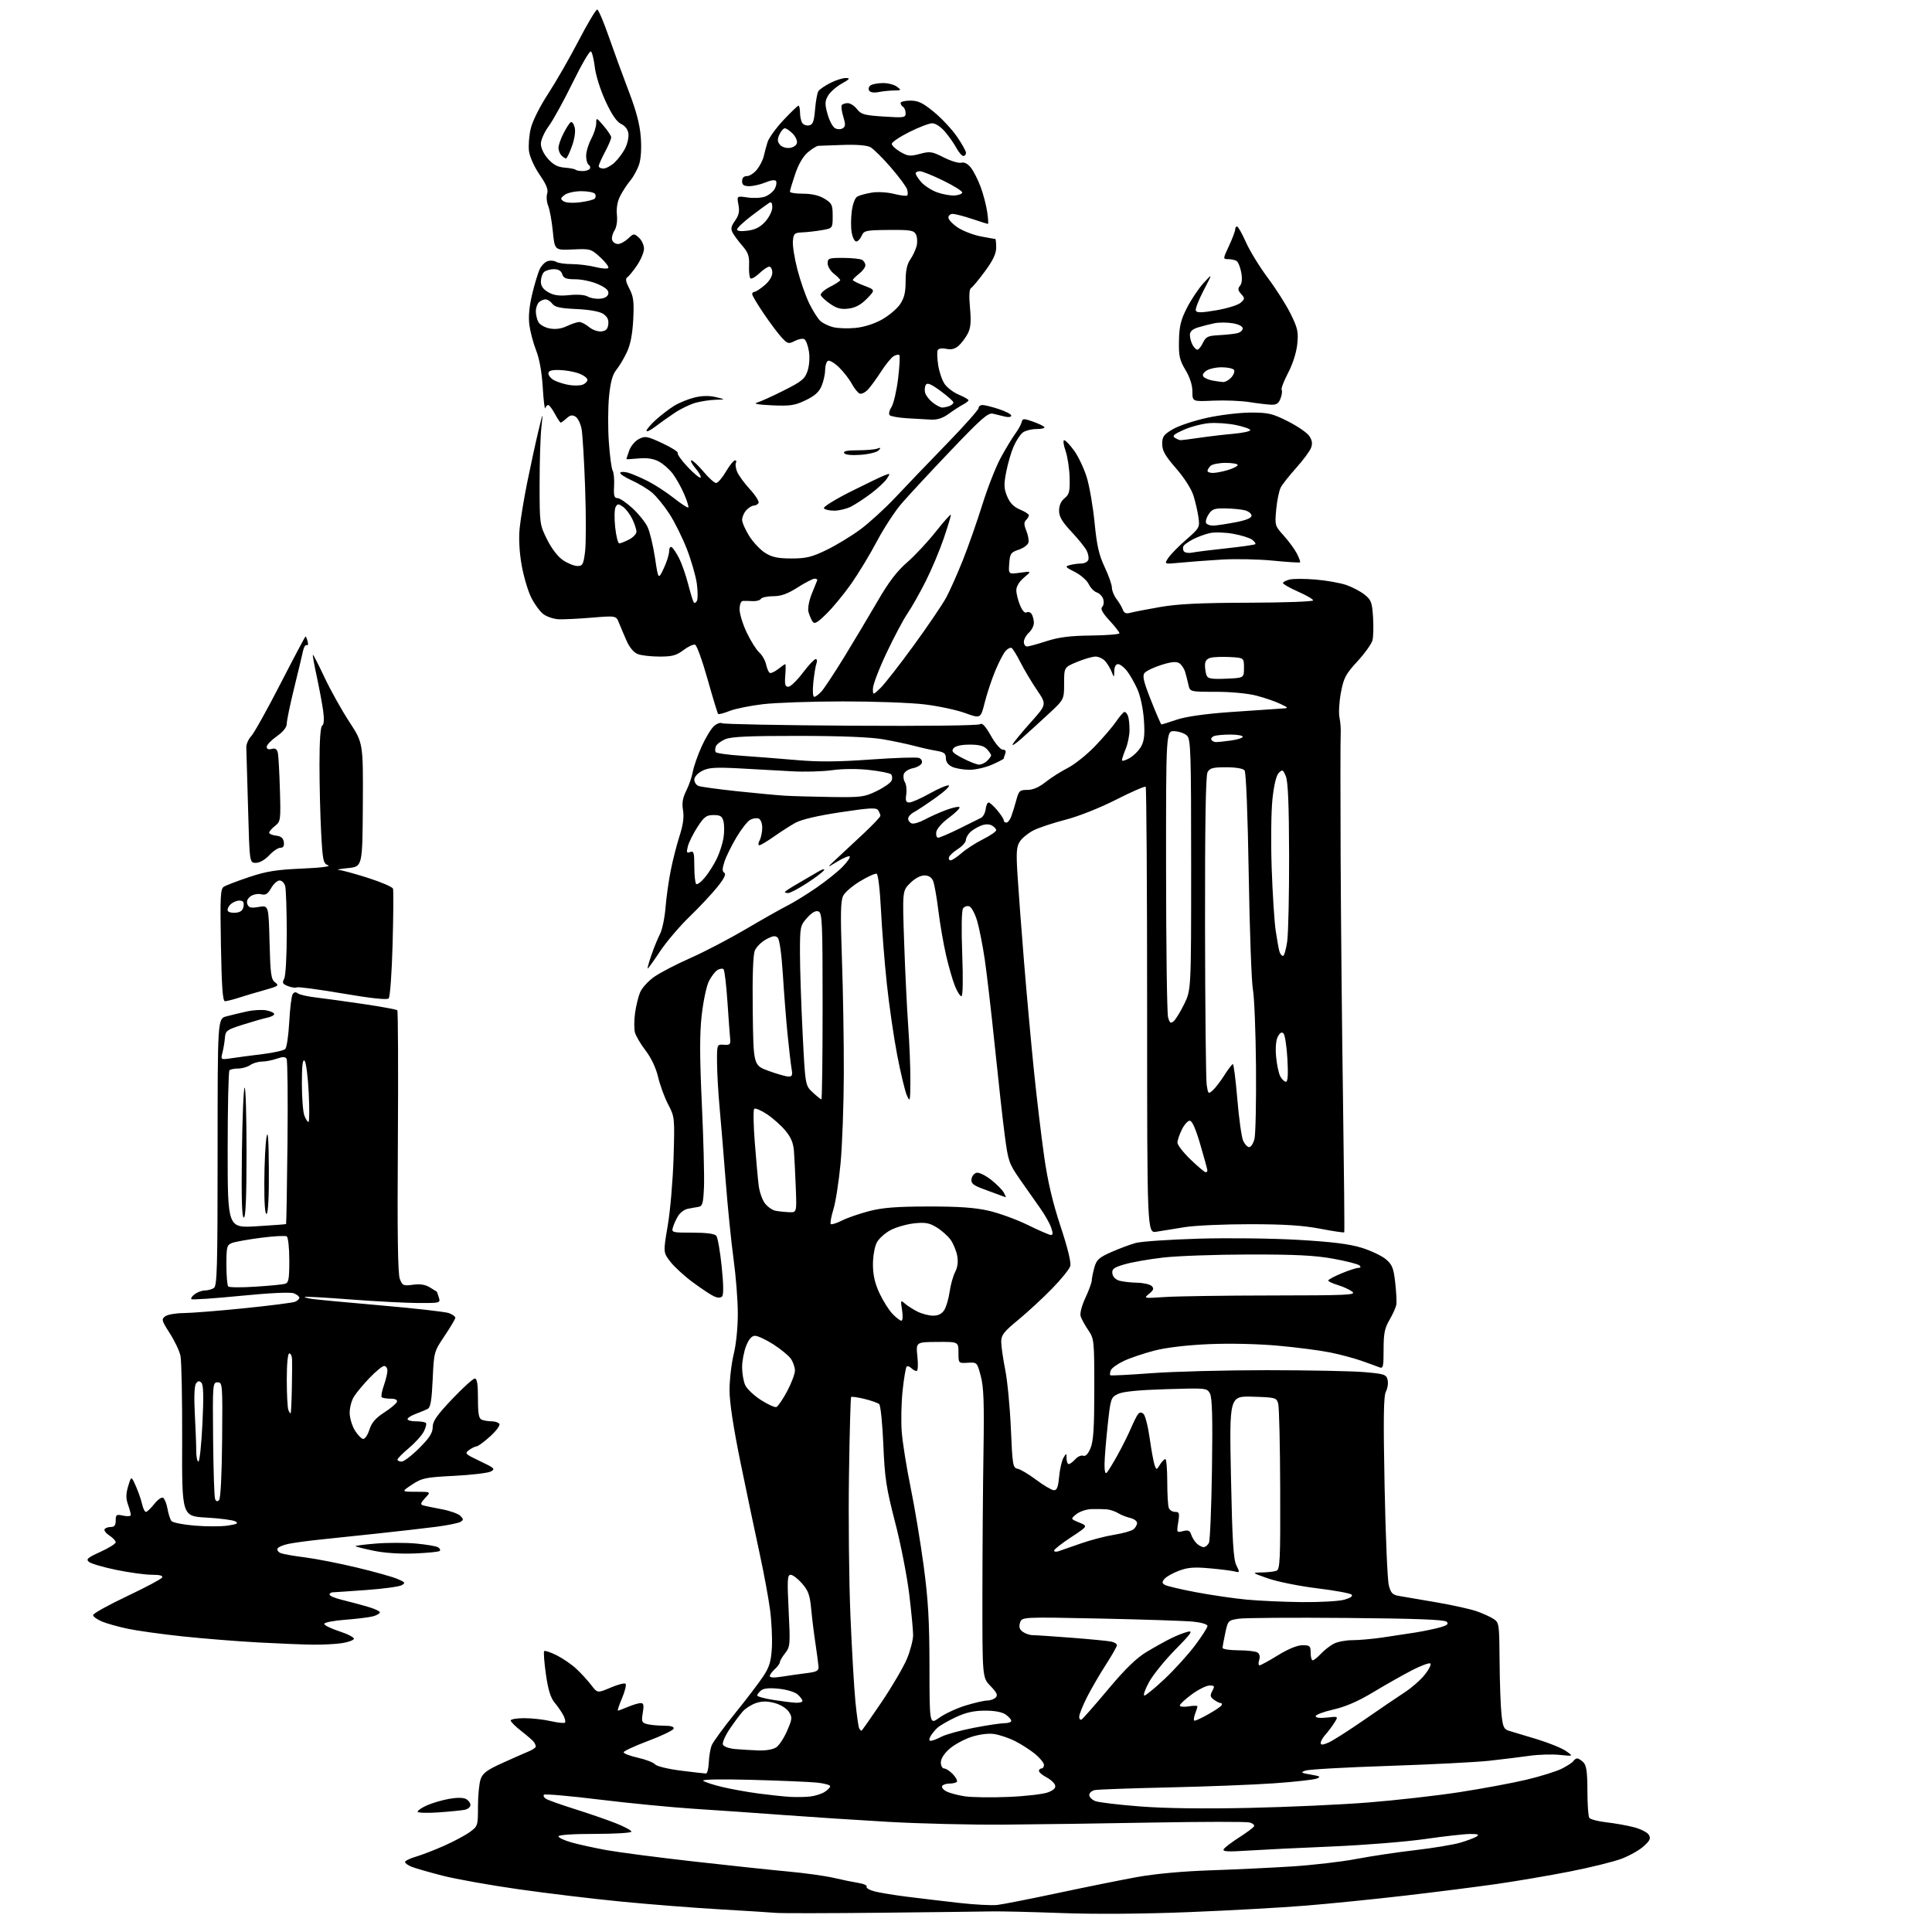 <?xml version="1.0" encoding="UTF-8" standalone="no"?>
<svg 
  version="1.1" 
  xmlns="http://www.w3.org/2000/svg" 
  xmlns:xlink="http://www.w3.org/1999/xlink" 
  xmlns:svg="http://www.w3.org/2000/svg"
  xmlns:rdf="http://www.w3.org/1999/02/22-rdf-syntax-ns#"
  xmlns:cc="http://creativecommons.org/ns#"
  xmlns:dc="http://purl.org/dc/elements/1.1/"
  viewBox="0 0 768 768"
  width="768"
  height="768"
>
<style>svg {background-color: white; }</style>"
<path stroke="none" fill="black" fill-rule="evenodd" d="M350.50,760.34C329.60,760.56 310.70,760.59 308.50,760.40C306.30,760.21 296.18,759.57 286.00,758.98C275.82,758.40 258.27,757.02 247.00,755.92C235.72,754.82 217.28,752.60 206.00,750.99C194.72,749.38 181.22,746.97 176.00,745.63C170.78,744.29 165.26,742.71 163.75,742.12C162.24,741.53 161.00,740.66 161.00,740.18C161.00,739.71 162.91,738.76 165.25,738.08C167.59,737.40 172.65,735.45 176.50,733.74C180.35,732.04 184.96,729.57 186.75,728.27C189.94,725.94 190.00,725.75 190.00,718.10C190.00,713.81 190.47,708.94 191.05,707.28C191.91,704.83 193.54,703.62 199.80,700.78C204.04,698.86 208.74,696.79 210.25,696.17C211.76,695.55 212.99,694.70 212.98,694.27C212.98,693.85 212.64,693.04 212.23,692.47C211.83,691.91 209.59,689.96 207.25,688.14C204.91,686.32 203.00,684.42 203.00,683.92C203.00,683.41 205.44,683.00 208.42,683.00C211.41,683.00 216.13,683.53 218.92,684.17C221.71,684.81 224.26,685.08 224.58,684.76C224.90,684.43 224.61,683.12 223.93,681.84C223.26,680.55 221.69,678.29 220.46,676.81C218.85,674.87 217.88,671.68 217.00,665.50C216.33,660.76 216.02,656.64 216.32,656.34C216.63,656.04 218.85,656.79 221.28,658.00C223.70,659.21 227.22,661.62 229.09,663.37C230.97,665.11 233.62,668.01 235.00,669.81C237.50,673.08 237.50,673.08 242.73,670.85C245.60,669.62 248.28,668.94 248.67,669.33C249.06,669.72 248.43,672.28 247.28,675.02C246.12,677.76 245.37,680.00 245.62,680.00C245.86,680.00 247.68,679.33 249.65,678.50C251.63,677.67 253.90,677.00 254.71,677.00C255.86,677.00 256.03,677.84 255.52,680.87C254.94,684.33 255.11,684.80 257.18,685.35C258.46,685.69 261.45,685.98 263.83,685.99C266.74,686.00 268.04,686.39 267.77,687.19C267.55,687.85 262.99,690.04 257.63,692.05C252.27,694.06 247.89,696.10 247.90,696.57C247.90,697.05 250.47,698.02 253.60,698.73C256.73,699.44 259.79,700.62 260.40,701.36C261.01,702.10 265.54,703.21 270.61,703.85C275.63,704.48 280.14,705.00 280.65,705.00C281.15,705.00 281.65,703.04 281.75,700.64C281.86,698.24 282.36,695.20 282.86,693.89C283.36,692.57 287.54,686.84 292.14,681.14C296.74,675.45 301.84,668.75 303.47,666.26C305.86,662.63 306.52,660.40 306.83,654.97C307.04,651.25 306.71,644.40 306.09,639.77C305.47,635.13 303.61,625.07 301.94,617.42C300.27,609.76 296.90,593.72 294.45,581.77C291.52,567.47 290.00,557.50 290.00,552.59C290.00,548.48 290.75,542.06 291.66,538.31C292.64,534.31 293.31,527.58 293.29,522.00C293.28,516.77 292.51,507.10 291.60,500.50C290.69,493.90 289.28,479.95 288.47,469.50C287.66,459.05 286.56,445.77 286.03,440.00C285.50,434.23 285.05,426.27 285.03,422.31C285.00,415.12 285.00,415.12 287.75,415.31C290.13,415.47 290.47,415.16 290.25,412.99C290.11,411.61 289.63,404.98 289.17,398.25C288.72,391.52 288.02,385.69 287.63,385.29C287.23,384.90 286.14,385.04 285.20,385.60C284.27,386.17 282.73,388.19 281.78,390.08C280.84,391.98 279.56,398.02 278.94,403.51C278.10,410.98 278.12,419.95 279.00,439.00C279.65,453.02 280.03,467.87 279.84,471.99C279.54,478.57 279.26,479.51 277.50,479.78C276.40,479.94 274.49,480.29 273.26,480.55C272.03,480.82 270.39,482.04 269.62,483.27C268.84,484.49 267.91,486.51 267.54,487.75C266.88,489.96 267.02,490.00 275.31,490.00C280.87,490.00 284.10,490.43 284.75,491.25C285.30,491.94 286.26,497.43 286.88,503.44C287.62,510.58 287.67,514.73 287.03,515.37C286.39,516.01 285.26,515.98 283.78,515.29C282.52,514.72 278.74,512.20 275.37,509.71C272.00,507.22 267.98,503.53 266.43,501.50C263.63,497.83 263.63,497.83 265.44,487.16C266.44,481.30 267.48,469.20 267.75,460.27C268.23,444.25 268.20,443.98 265.60,439.02C264.16,436.25 262.36,431.37 261.62,428.17C260.77,424.54 258.90,420.58 256.63,417.60C254.63,414.99 252.72,411.73 252.38,410.37C252.04,409.01 252.06,405.59 252.43,402.78C252.81,399.97 253.72,396.22 254.46,394.45C255.20,392.68 257.79,389.87 260.21,388.20C262.64,386.53 269.10,383.19 274.56,380.78C280.03,378.37 289.90,373.21 296.50,369.33C303.10,365.44 310.52,361.24 313.00,360.00C315.48,358.75 320.66,355.56 324.52,352.90C328.38,350.24 333.08,346.48 334.95,344.55C336.83,342.61 338.10,340.77 337.78,340.44C337.45,340.12 335.23,341.04 332.84,342.49C328.50,345.13 328.50,345.13 332.50,341.41C334.70,339.37 339.54,334.85 343.25,331.38C346.96,327.90 349.99,324.70 349.98,324.28C349.98,323.85 349.58,322.88 349.10,322.12C348.37,320.97 345.96,321.09 334.04,322.89C325.00,324.25 318.53,325.77 316.18,327.08C314.16,328.20 310.31,330.67 307.64,332.56C304.96,334.45 302.36,336.00 301.85,336.00C301.33,336.00 301.38,335.16 301.96,334.07C302.53,333.00 303.00,330.74 303.00,329.03C303.00,327.28 302.38,325.70 301.58,325.39C300.80,325.09 299.28,325.31 298.22,325.88C297.15,326.45 294.70,329.58 292.76,332.83C290.83,336.08 288.68,340.43 288.00,342.49C287.06,345.34 287.05,346.41 287.94,346.96C288.73,347.45 287.85,349.25 285.17,352.59C283.00,355.29 278.01,360.62 274.07,364.43C270.13,368.24 264.87,374.43 262.38,378.18C259.89,381.93 257.68,385.00 257.48,385.00C257.27,385.00 257.93,382.60 258.94,379.66C259.95,376.73 261.50,372.94 262.38,371.24C263.25,369.54 264.23,364.86 264.55,360.83C264.87,356.80 265.80,350.12 266.63,346.00C267.45,341.88 269.04,335.68 270.15,332.24C271.55,327.90 271.97,324.78 271.51,322.09C271.03,319.23 271.37,317.18 272.79,314.35C273.86,312.23 275.04,308.81 275.41,306.74C275.79,304.67 277.36,300.17 278.91,296.74C280.46,293.31 282.66,289.67 283.80,288.65C284.94,287.64 286.37,287.11 286.98,287.49C287.60,287.87 310.69,288.31 338.30,288.48C368.07,288.67 388.96,288.41 389.64,287.87C390.42,287.23 391.74,288.66 393.90,292.47C395.64,295.57 397.72,298.00 398.62,298.00C399.66,298.00 400.00,298.55 399.61,299.58C399.27,300.45 399.00,301.33 399.00,301.53C399.00,301.74 396.92,302.83 394.37,303.95C391.83,305.08 387.80,306.00 385.42,306.00C383.04,306.00 379.95,305.48 378.55,304.84C376.90,304.09 376.00,302.87 376.00,301.38C376.00,299.51 375.31,298.98 372.25,298.46C370.19,298.12 366.25,297.24 363.50,296.51C360.75,295.78 355.12,294.59 351.00,293.87C346.14,293.02 334.36,292.54 317.50,292.53C297.95,292.51 290.71,292.83 288.32,293.84C286.57,294.58 284.88,295.86 284.57,296.68C284.25,297.51 284.21,298.54 284.48,298.97C284.75,299.40 289.36,300.06 294.73,300.42C300.11,300.79 309.90,301.56 316.50,302.13C325.40,302.91 333.04,302.86 346.09,301.92C355.76,301.23 364.42,300.95 365.32,301.29C366.23,301.64 366.72,302.56 366.42,303.35C366.12,304.13 364.54,305.04 362.91,305.37C361.28,305.69 359.67,306.70 359.32,307.61C358.97,308.52 359.14,310.00 359.70,310.90C360.26,311.79 360.51,313.98 360.25,315.76C359.87,318.33 360.13,319.00 361.47,319.00C362.41,319.00 366.06,317.39 369.58,315.42C373.11,313.44 376.51,312.00 377.15,312.22C377.79,312.43 375.43,314.65 371.90,317.15C368.38,319.65 364.49,322.23 363.25,322.89C362.01,323.54 361.00,324.68 361.00,325.43C361.00,326.18 361.63,327.03 362.40,327.32C363.17,327.62 365.53,326.92 367.65,325.77C369.77,324.62 373.64,322.89 376.25,321.93C378.86,320.97 381.19,320.50 381.43,320.89C381.67,321.28 379.76,323.16 377.19,325.06C374.50,327.04 372.36,329.48 372.18,330.76C372.00,331.99 372.34,333.00 372.93,333.00C373.52,333.00 377.26,331.40 381.25,329.44C385.24,327.48 389.18,325.52 390.00,325.09C390.82,324.65 391.64,323.11 391.82,321.65C391.99,320.19 392.51,319.00 392.98,319.00C393.44,319.00 394.99,320.38 396.41,322.08C397.83,323.77 399.00,325.57 399.00,326.08C399.00,326.58 399.46,327.00 400.02,327.00C400.58,327.00 401.44,325.99 401.92,324.75C402.40,323.51 403.31,320.59 403.94,318.25C404.99,314.33 405.34,314.00 408.40,314.00C410.62,314.00 413.02,312.96 415.61,310.90C417.75,309.19 421.71,306.67 424.41,305.30C427.11,303.93 431.99,300.04 435.25,296.65C438.52,293.27 442.33,288.81 443.73,286.75C445.12,284.69 446.61,283.00 447.03,283.00C447.44,283.00 448.06,283.71 448.39,284.58C448.73,285.45 449.00,287.94 449.00,290.11C449.00,292.29 448.32,295.68 447.50,297.65C446.68,299.63 446.00,301.66 446.00,302.18C446.00,302.69 447.39,302.30 449.09,301.31C450.79,300.31 452.88,298.17 453.72,296.55C454.88,294.33 455.12,291.74 454.71,286.05C454.40,281.67 453.31,276.58 452.11,273.92C450.98,271.40 449.11,268.14 447.96,266.67C446.80,265.20 445.21,264.00 444.43,264.00C443.55,264.00 442.98,265.06 442.94,266.75C442.87,269.50 442.87,269.50 441.88,267.02C441.34,265.66 440.17,263.74 439.29,262.77C438.41,261.80 436.69,261.00 435.48,261.00C434.26,261.00 430.96,261.96 428.13,263.13C423.00,265.27 423.00,265.27 423.00,271.67C423.00,278.07 423.00,278.07 416.75,283.86C413.31,287.05 408.51,291.42 406.08,293.58C403.64,295.74 402.08,296.72 402.60,295.77C403.13,294.82 406.38,290.89 409.83,287.04C416.10,280.03 416.10,280.03 412.19,274.27C410.04,271.09 407.10,266.17 405.66,263.32C404.22,260.47 402.64,257.90 402.15,257.59C401.67,257.29 400.58,257.82 399.73,258.77C398.89,259.72 397.05,263.25 395.65,266.61C394.24,269.97 392.36,275.64 391.46,279.21C389.83,285.69 389.83,285.69 383.63,283.44C380.21,282.20 372.94,280.65 367.46,280.00C361.99,279.34 347.38,278.81 335.00,278.82C322.63,278.83 308.33,279.33 303.24,279.93C298.15,280.53 292.17,281.75 289.95,282.64C287.73,283.52 285.72,284.05 285.47,283.81C285.23,283.56 283.35,277.38 281.29,270.07C279.24,262.75 277.00,256.55 276.33,256.29C275.65,256.04 273.57,256.99 271.70,258.41C268.91,260.54 267.23,261.00 262.22,261.00C258.87,261.00 254.98,260.56 253.56,260.02C251.97,259.42 250.28,257.44 249.10,254.77C248.06,252.42 246.69,249.20 246.06,247.62C244.92,244.73 244.92,244.73 235.21,245.53C229.87,245.97 223.93,246.26 222.00,246.16C220.07,246.06 217.39,245.16 216.03,244.16C214.67,243.15 212.49,240.18 211.18,237.56C209.87,234.94 208.15,229.12 207.36,224.64C206.46,219.54 206.16,214.07 206.57,210.00C206.92,206.43 208.30,198.10 209.63,191.50C210.97,184.90 212.92,175.90 213.98,171.50C215.90,163.50 215.90,163.50 215.20,170.00C214.81,173.57 214.50,183.70 214.50,192.50C214.50,208.28 214.54,208.58 217.50,214.50C219.35,218.20 221.80,221.36 223.90,222.75C225.77,223.99 228.32,225.00 229.58,225.00C231.60,225.00 231.94,224.36 232.58,219.25C232.97,216.09 232.98,204.72 232.60,194.00C232.22,183.28 231.59,172.75 231.20,170.61C230.82,168.47 229.74,166.24 228.81,165.65C227.52,164.84 226.66,164.99 225.23,166.29C224.19,167.23 223.14,168.00 222.90,168.00C222.65,168.00 221.61,166.43 220.57,164.50C219.53,162.58 218.34,161.00 217.93,161.00C217.51,161.00 216.98,161.56 216.75,162.25C216.52,162.94 216.07,159.22 215.75,154.00C215.39,147.99 214.43,142.60 213.13,139.33C212.01,136.48 210.80,131.94 210.44,129.24C210.00,125.96 210.37,121.88 211.55,116.92C212.52,112.84 213.90,108.32 214.61,106.88C215.33,105.43 216.79,104.03 217.85,103.75C218.91,103.47 220.39,103.63 221.14,104.11C221.89,104.58 224.66,104.98 227.31,104.98C229.95,104.99 234.13,105.51 236.60,106.13C239.06,106.75 241.40,106.94 241.78,106.55C242.17,106.16 240.77,104.26 238.67,102.33C234.93,98.91 234.67,98.84 227.67,99.16C220.50,99.49 220.50,99.49 219.76,92.00C219.35,87.87 218.52,83.30 217.92,81.82C217.31,80.35 217.13,78.17 217.51,76.98C218.01,75.38 217.22,73.38 214.51,69.45C212.42,66.42 210.59,62.38 210.29,60.13C210.00,57.95 210.31,53.88 210.98,51.08C211.69,48.13 214.58,42.34 217.85,37.34C220.96,32.59 226.43,23.07 230.00,16.19C233.57,9.32 236.91,3.74 237.40,3.79C237.90,3.85 239.99,8.76 242.05,14.70C244.12,20.64 247.69,30.42 249.99,36.43C252.93,44.09 254.34,49.49 254.72,54.51C255.06,58.92 254.80,63.09 254.05,65.36C253.38,67.39 251.81,70.28 250.55,71.78C249.30,73.27 247.50,76.02 246.55,77.88C245.43,80.06 244.96,82.72 245.23,85.38C245.49,87.91 245.10,90.36 244.21,91.74C243.43,92.98 243.04,94.66 243.36,95.49C243.68,96.32 244.71,97.00 245.65,97.00C246.60,97.00 248.41,96.03 249.68,94.84C251.91,92.74 252.04,92.73 253.99,94.49C255.10,95.49 256.00,97.45 256.00,98.85C256.00,100.25 254.76,103.22 253.25,105.45C251.74,107.68 249.99,109.83 249.36,110.24C248.53,110.78 248.76,112.04 250.18,114.74C251.83,117.88 252.08,119.91 251.72,127.05C251.41,132.91 250.61,136.99 249.17,140.05C248.01,142.50 246.13,145.65 244.98,147.05C243.49,148.89 242.68,151.84 242.11,157.55C241.67,161.92 241.63,170.05 242.02,175.62C242.40,181.19 243.09,186.34 243.54,187.07C243.99,187.80 244.25,190.56 244.11,193.20C243.90,197.04 244.17,198.00 245.45,198.00C246.33,198.00 249.02,199.82 251.43,202.04C253.84,204.26 256.53,207.60 257.41,209.46C258.30,211.32 259.62,216.81 260.36,221.67C261.69,230.50 261.69,230.50 263.82,226.00C265.00,223.53 265.97,220.46 265.98,219.19C265.99,217.89 266.44,217.16 267.01,217.51C267.57,217.85 268.89,219.82 269.94,221.88C270.99,223.94 272.60,228.51 273.51,232.05C274.43,235.59 275.43,238.88 275.73,239.37C276.03,239.86 276.61,239.64 277.02,238.88C277.43,238.12 277.42,235.03 277.00,232.00C276.58,228.97 274.81,222.84 273.08,218.36C271.35,213.88 268.23,207.57 266.14,204.34C264.05,201.11 260.94,197.28 259.22,195.84C257.50,194.39 253.84,192.18 251.08,190.94C248.33,189.70 246.29,188.33 246.55,187.91C246.81,187.49 248.26,187.50 249.77,187.93C251.28,188.37 254.79,189.87 257.57,191.28C260.35,192.69 264.99,195.72 267.89,198.01C270.79,200.30 273.36,201.97 273.61,201.73C273.85,201.48 273.11,199.08 271.95,196.39C270.80,193.70 268.74,190.04 267.38,188.25C266.01,186.46 263.50,184.27 261.78,183.39C259.68,182.30 257.11,181.93 253.83,182.24C251.18,182.50 249.00,182.61 249.00,182.50C249.00,182.39 249.50,180.87 250.11,179.12C250.72,177.37 252.44,175.30 253.94,174.53C256.45,173.23 257.21,173.37 263.31,176.20C266.96,177.90 269.71,179.66 269.43,180.11C269.15,180.56 270.95,183.07 273.41,185.68C275.88,188.29 278.17,190.17 278.49,189.84C278.82,189.52 277.90,187.84 276.45,186.13C275.01,184.41 274.29,183.00 274.86,183.00C275.43,183.00 277.59,185.03 279.66,187.50C281.73,189.98 283.98,192.00 284.67,192.00C285.35,192.00 287.10,189.97 288.55,187.50C290.00,185.03 291.62,183.00 292.15,183.00C292.68,183.00 292.86,183.41 292.55,183.92C292.24,184.42 292.43,185.99 292.97,187.41C293.50,188.83 295.80,191.99 298.06,194.45C300.32,196.90 301.88,199.38 301.53,199.96C301.17,200.53 300.30,201.00 299.60,201.00C298.89,201.00 297.57,201.82 296.65,202.83C295.74,203.83 295.00,205.55 295.00,206.63C295.00,207.72 296.30,210.65 297.88,213.15C299.46,215.64 302.33,218.66 304.25,219.84C306.94,221.51 309.31,222.00 314.65,222.00C320.44,222.00 322.68,221.46 328.53,218.63C332.36,216.78 338.43,213.10 342.00,210.46C345.57,207.81 351.88,202.05 356.00,197.66C360.12,193.26 369.24,183.76 376.25,176.54C383.26,169.32 389.00,162.87 389.00,162.20C389.00,161.54 389.70,161.00 390.56,161.00C391.42,161.00 394.35,161.73 397.06,162.62C399.78,163.50 402.00,164.68 402.00,165.22C402.00,165.78 400.90,165.95 399.50,165.61C398.12,165.27 395.97,164.75 394.72,164.45C392.79,163.98 390.15,166.29 377.85,179.20C369.82,187.61 361.07,197.05 358.38,200.17C355.70,203.29 351.29,210.04 348.59,215.17C345.88,220.30 341.30,227.88 338.41,232.00C335.51,236.12 331.07,241.52 328.53,244.00C324.73,247.71 323.75,248.23 322.95,247.00C322.42,246.17 321.71,244.47 321.37,243.21C321.03,241.91 321.58,238.87 322.63,236.21C323.66,233.63 324.65,231.17 324.83,230.75C325.02,230.34 324.57,230.01 323.83,230.03C323.10,230.04 320.05,231.61 317.05,233.53C313.03,236.09 310.48,237.00 307.36,237.00C305.02,237.00 302.82,237.48 302.46,238.06C302.10,238.65 300.61,239.05 299.15,238.96C297.69,238.86 295.94,238.84 295.25,238.89C294.53,238.96 294.00,240.37 294.00,242.25C294.00,244.04 295.29,248.20 296.86,251.50C298.43,254.80 300.66,258.33 301.80,259.35C302.95,260.37 304.17,262.51 304.52,264.09C304.87,265.68 305.52,267.20 305.96,267.47C306.40,267.75 307.90,267.08 309.29,265.99C310.68,264.89 311.97,264.00 312.16,264.00C312.36,264.00 312.35,266.03 312.16,268.50C311.87,272.07 312.12,273.00 313.37,273.00C314.23,273.00 316.80,270.53 319.09,267.50C321.37,264.48 323.68,262.00 324.23,262.00C324.77,262.00 324.93,262.75 324.57,263.67C324.22,264.58 323.66,267.96 323.32,271.17C322.96,274.68 323.10,277.00 323.68,277.00C324.22,277.00 325.55,275.99 326.65,274.75C327.74,273.51 331.82,267.32 335.70,261.00C339.57,254.68 345.50,244.75 348.87,238.94C353.28,231.35 356.56,227.04 360.57,223.57C363.64,220.92 368.82,215.37 372.08,211.24C375.33,207.11 378.00,204.16 378.00,204.68C378.00,205.20 376.71,209.42 375.14,214.06C373.57,218.70 370.36,226.32 368.01,231.00C365.66,235.68 362.39,241.46 360.75,243.85C359.11,246.24 355.35,253.33 352.38,259.61C349.42,265.89 347.00,272.23 347.00,273.70C347.00,276.37 347.00,276.37 349.97,273.53C351.61,271.96 357.56,264.34 363.20,256.59C368.84,248.84 374.67,240.25 376.15,237.50C377.63,234.75 380.63,228.00 382.82,222.50C385.00,217.00 388.47,207.10 390.53,200.50C392.59,193.90 395.85,185.57 397.79,182.00C399.73,178.43 402.32,174.14 403.54,172.47C404.77,170.80 405.93,168.70 406.13,167.80C406.46,166.34 406.92,166.31 410.38,167.51C412.51,168.25 414.63,169.23 415.10,169.70C415.56,170.16 414.21,170.55 412.10,170.55C409.98,170.55 407.45,171.21 406.46,172.02C405.48,172.84 403.89,175.30 402.92,177.50C401.96,179.70 400.64,184.23 399.99,187.56C399.00,192.67 399.06,194.21 400.37,197.35C401.46,199.96 402.98,201.51 405.46,202.55C407.41,203.36 409.00,204.38 409.00,204.81C409.00,205.25 408.49,206.11 407.86,206.74C407.00,207.60 407.02,208.63 407.94,210.87C408.62,212.50 409.02,214.63 408.84,215.58C408.65,216.54 406.93,217.85 405.00,218.50C401.81,219.56 401.47,220.05 401.19,223.98C400.87,228.29 400.87,228.29 405.50,227.66C410.13,227.02 410.13,227.02 407.06,229.60C405.18,231.18 404.00,233.12 404.00,234.62C404.00,235.96 404.67,238.66 405.48,240.60C406.39,242.77 407.40,243.87 408.09,243.44C408.71,243.06 409.62,243.36 410.10,244.12C410.58,244.88 410.98,246.44 410.98,247.60C410.99,248.75 410.10,250.50 409.00,251.50C407.90,252.50 407.00,254.14 407.00,255.15C407.00,256.17 407.56,256.99 408.25,256.99C408.94,256.98 412.43,256.03 416.00,254.87C420.87,253.30 425.32,252.73 433.75,252.63C439.93,252.56 444.99,252.15 445.00,251.73C445.00,251.30 443.21,249.02 441.03,246.65C438.21,243.59 437.37,242.03 438.13,241.27C438.72,240.68 438.91,239.28 438.55,238.15C438.19,237.02 437.03,235.83 435.98,235.49C434.92,235.16 433.48,233.67 432.78,232.19C432.07,230.71 429.59,228.54 427.27,227.36C423.45,225.44 423.25,225.17 425.27,224.63C426.49,224.30 428.53,224.02 429.78,224.01C431.04,224.01 432.31,223.36 432.61,222.58C432.91,221.80 432.61,220.11 431.94,218.83C431.27,217.55 428.54,214.16 425.86,211.31C422.17,207.37 421.00,205.36 421.00,202.97C421.00,200.94 421.78,199.19 423.18,198.05C425.06,196.53 425.34,195.38 425.19,189.78C425.09,186.20 424.35,181.41 423.55,179.14C422.75,176.86 422.52,175.00 423.04,175.00C423.56,175.00 425.35,176.87 427.00,179.16C428.66,181.46 430.91,186.21 432.00,189.73C433.08,193.25 434.48,201.35 435.11,207.73C436.00,216.86 436.85,220.62 439.12,225.41C440.70,228.76 442.00,232.45 442.00,233.62C442.00,234.78 442.82,236.80 443.83,238.12C444.84,239.43 445.97,241.34 446.34,242.36C446.84,243.72 447.63,244.06 449.26,243.61C450.49,243.27 455.77,242.24 461.00,241.33C468.11,240.08 476.98,239.64 496.25,239.59C510.41,239.55 522.00,239.14 522.00,238.67C522.00,238.21 519.30,236.64 516.00,235.18C512.70,233.72 510.00,232.19 510.00,231.78C510.00,231.37 511.17,230.74 512.61,230.38C514.04,230.02 518.70,230.02 522.96,230.38C527.22,230.73 532.69,231.70 535.11,232.52C537.52,233.35 540.82,235.08 542.44,236.37C545.06,238.46 545.43,239.46 545.81,245.33C546.04,248.97 545.94,253.10 545.59,254.51C545.23,255.93 542.54,259.69 539.62,262.87C534.91,267.99 534.14,269.45 533.03,275.33C532.34,279.00 532.09,283.46 532.47,285.25C532.85,287.04 533.07,290.07 532.94,292.00C532.82,293.93 532.81,315.75 532.92,340.50C533.03,365.25 533.45,408.90 533.87,437.50C534.28,466.10 534.50,489.66 534.36,489.86C534.22,490.06 529.92,489.42 524.80,488.44C517.97,487.13 510.58,486.65 497.00,486.64C486.82,486.63 475.12,487.15 471.00,487.80C466.88,488.45 461.81,489.27 459.75,489.62C456.00,490.26 456.00,490.26 456.00,401.80C456.00,353.14 455.74,313.08 455.43,312.76C455.11,312.45 449.83,314.74 443.68,317.87C437.17,321.17 428.77,324.51 423.55,325.85C418.63,327.12 412.90,329.03 410.82,330.09C408.73,331.16 406.30,333.13 405.42,334.49C404.07,336.54 403.91,338.72 404.47,347.72C404.83,353.65 406.01,369.30 407.08,382.50C408.16,395.70 409.94,415.27 411.04,426.00C412.15,436.73 413.96,451.89 415.07,459.71C416.50,469.72 418.43,477.94 421.60,487.52C424.45,496.14 425.86,501.92 425.44,503.31C425.09,504.52 421.80,508.57 418.15,512.31C414.49,516.06 408.46,521.62 404.75,524.68C399.03,529.38 398.00,530.71 398.00,533.36C398.00,535.09 398.72,540.10 399.59,544.50C400.47,548.90 401.48,559.47 401.84,567.99C402.46,582.42 402.64,583.50 404.50,583.84C405.60,584.04 408.92,586.02 411.88,588.23C414.84,590.45 417.99,592.32 418.88,592.38C420.13,592.47 420.62,591.25 421.02,587.00C421.31,583.98 422.08,580.60 422.74,579.50C423.91,577.55 423.94,577.55 423.97,579.75C423.99,580.99 424.38,582.00 424.85,582.00C425.31,582.00 426.48,581.13 427.44,580.07C428.40,579.00 429.82,578.38 430.60,578.68C431.53,579.03 432.52,577.99 433.51,575.64C434.66,572.87 435.00,567.56 435.00,552.17C435.00,532.82 434.93,532.18 432.60,528.74C431.28,526.80 429.92,524.33 429.58,523.25C429.21,522.10 429.99,519.07 431.47,515.90C432.85,512.93 433.99,509.82 434.00,509.00C434.00,508.18 434.46,505.87 435.02,503.88C435.88,500.77 436.82,499.91 441.76,497.72C444.92,496.32 449.30,494.69 451.50,494.09C453.70,493.50 464.95,492.73 476.50,492.39C488.14,492.05 505.77,492.26 516.05,492.86C529.45,493.64 536.44,494.51 541.25,496.00C544.91,497.13 549.24,499.18 550.88,500.55C553.42,502.69 553.96,504.02 554.61,509.77C555.03,513.47 555.24,517.40 555.08,518.50C554.92,519.60 553.71,522.34 552.40,524.59C550.42,527.95 550.00,530.05 550.00,536.44C550.00,543.45 549.83,544.14 548.25,543.50C547.29,543.11 544.09,541.95 541.15,540.92C538.21,539.89 532.59,538.39 528.65,537.60C524.72,536.80 515.42,535.60 508.00,534.93C499.98,534.21 488.81,533.96 480.50,534.32C471.79,534.70 463.63,535.67 458.92,536.88C454.75,537.96 449.27,539.80 446.75,540.99C444.22,542.18 441.89,543.85 441.56,544.72C441.22,545.58 441.13,546.46 441.35,546.68C441.56,546.89 448.88,546.53 457.62,545.87C466.35,545.21 487.00,544.67 503.50,544.67C520.00,544.68 537.44,545.02 542.25,545.43C550.28,546.12 551.06,546.37 551.59,548.50C551.91,549.77 551.61,551.85 550.94,553.12C549.99,554.90 549.86,563.58 550.40,590.96C550.78,610.51 551.54,628.17 552.08,630.21C552.90,633.33 553.57,634.00 556.28,634.44C558.05,634.73 564.69,635.86 571.04,636.96C577.39,638.05 584.58,639.65 587.03,640.51C589.47,641.37 592.49,642.74 593.73,643.56C595.92,644.99 596.00,645.61 596.11,660.27C596.17,668.65 596.51,678.16 596.86,681.42C597.42,686.62 597.81,687.43 600.00,688.07C601.38,688.47 606.33,689.96 611.00,691.38C615.67,692.80 620.85,694.91 622.50,696.06C625.50,698.16 625.50,698.16 620.00,697.60C616.98,697.29 611.58,697.45 608.00,697.96C604.42,698.47 597.23,699.35 592.00,699.93C586.77,700.50 568.71,701.42 551.86,701.98C535.01,702.53 520.19,703.37 518.92,703.83C516.90,704.58 517.15,704.77 521.06,705.43C524.84,706.07 525.18,706.31 523.34,707.03C522.15,707.49 514.50,708.33 506.34,708.90C498.18,709.47 479.35,710.20 464.50,710.53C449.65,710.86 436.49,711.33 435.25,711.58C434.01,711.83 433.00,712.72 433.00,713.54C433.00,714.37 434.10,715.47 435.45,715.98C436.79,716.49 444.78,717.44 453.20,718.09C463.05,718.86 478.46,719.06 496.50,718.67C511.90,718.34 533.27,717.37 544.00,716.51C554.73,715.66 570.92,713.83 580.00,712.44C589.08,711.04 601.11,708.81 606.75,707.47C612.39,706.13 618.78,704.13 620.94,703.03C623.10,701.93 625.15,700.57 625.49,700.01C625.84,699.46 626.51,699.00 626.99,699.00C627.47,699.00 628.56,699.71 629.43,700.57C630.64,701.78 631.00,704.37 631.02,711.82C631.02,717.14 631.36,722.00 631.77,722.61C632.17,723.21 635.20,724.02 638.50,724.39C641.80,724.76 646.71,725.63 649.42,726.33C652.12,727.02 654.82,728.38 655.42,729.35C656.30,730.79 655.93,731.63 653.36,733.94C651.63,735.50 647.66,737.73 644.52,738.91C641.39,740.08 632.23,742.34 624.16,743.93C616.10,745.52 602.98,747.76 595.00,748.91C587.02,750.05 570.60,752.14 558.50,753.54C546.40,754.95 528.62,756.74 519.00,757.52C509.38,758.31 488.45,759.47 472.50,760.10C454.43,760.82 435.40,760.96 422.00,760.47C410.18,760.03 397.80,759.74 394.50,759.81C391.20,759.88 371.40,760.12 350.50,760.34zM396.50,757.24C398.70,756.98 409.50,754.85 420.50,752.51C431.50,750.17 445.68,747.31 452.00,746.16C459.16,744.87 470.10,743.86 481.00,743.49C490.62,743.17 505.28,742.47 513.58,741.94C521.87,741.41 533.34,740.07 539.08,738.98C544.81,737.88 555.35,736.30 562.50,735.47C569.65,734.64 577.75,733.30 580.50,732.49C583.25,731.68 586.17,730.57 587.00,730.02C588.12,729.28 587.49,729.03 584.50,729.03C582.30,729.03 574.20,729.93 566.50,731.04C558.80,732.14 542.22,733.47 529.64,734.00C517.07,734.52 502.04,735.26 496.24,735.63C487.96,736.17 485.85,736.05 486.45,735.07C486.88,734.39 489.62,732.30 492.54,730.43C495.47,728.56 498.14,726.58 498.47,726.04C498.81,725.50 497.99,724.78 496.66,724.45C495.32,724.12 478.09,724.14 458.37,724.49C438.64,724.85 411.93,725.23 399.00,725.32C386.07,725.42 365.38,724.92 353.00,724.21C340.62,723.50 321.95,722.28 311.50,721.50C301.05,720.72 285.07,719.61 276.00,719.03C266.93,718.44 249.92,716.79 238.21,715.35C226.51,713.91 216.62,713.05 216.24,713.42C215.87,713.80 216.22,714.53 217.03,715.05C217.84,715.57 223.00,717.41 228.50,719.14C234.00,720.87 241.31,723.39 244.75,724.75C248.19,726.10 251.00,727.61 251.00,728.11C251.00,728.60 244.47,729.00 236.50,729.00C227.78,729.00 222.00,729.39 222.00,729.97C222.00,730.51 224.36,731.61 227.25,732.42C230.14,733.23 236.41,734.60 241.19,735.47C245.98,736.33 261.50,738.36 275.69,739.96C289.89,741.57 306.86,743.37 313.41,743.97C319.96,744.57 328.06,745.70 331.41,746.48C334.76,747.26 339.20,748.17 341.28,748.50C343.36,748.83 344.80,749.51 344.50,750.00C344.19,750.50 345.64,751.34 347.72,751.88C349.80,752.41 355.55,753.35 360.50,753.97C365.45,754.59 374.68,755.69 381.00,756.41C387.32,757.13 394.30,757.51 396.50,757.24zM174.25,720.46C169.71,720.78 166.00,720.65 166.00,720.18C166.00,719.70 167.69,718.56 169.75,717.64C171.81,716.73 175.74,715.57 178.48,715.08C181.55,714.52 184.13,714.54 185.23,715.12C186.20,715.64 187.00,716.72 187.00,717.52C187.00,718.31 185.99,719.17 184.75,719.42C183.51,719.67 178.79,720.14 174.25,720.46zM322.00,714.15C323.93,713.94 326.51,713.13 327.75,712.36C328.99,711.59 330.00,710.55 330.00,710.05C330.00,709.55 327.64,708.91 324.75,708.61C321.86,708.32 310.29,707.83 299.03,707.52C286.80,707.19 278.95,707.33 279.53,707.87C280.06,708.37 283.43,709.48 287.00,710.33C290.57,711.19 297.10,712.37 301.50,712.95C305.90,713.53 311.52,714.13 314.00,714.28C316.48,714.42 320.07,714.37 322.00,714.15zM401.00,714.30C407.88,714.01 414.96,713.17 416.74,712.44C419.05,711.49 419.80,710.65 419.37,709.52C419.03,708.64 417.46,707.26 415.88,706.44C414.30,705.62 413.00,704.51 413.00,703.97C413.00,703.44 413.45,703.00 414.00,703.00C414.55,703.00 415.00,702.36 415.00,701.57C415.00,700.79 413.41,698.84 411.47,697.23C409.52,695.63 405.89,693.30 403.40,692.06C400.90,690.81 397.14,689.56 395.04,689.28C392.76,688.97 389.12,689.46 386.02,690.49C383.16,691.44 379.28,693.57 377.41,695.21C375.31,697.06 374.00,699.13 374.00,700.60C374.00,701.93 374.59,703.00 375.33,703.00C376.05,703.00 377.63,704.05 378.83,705.32C380.04,706.60 380.71,707.95 380.34,708.32C379.97,708.70 378.64,709.00 377.39,709.00C376.14,709.00 374.85,709.43 374.53,709.95C374.21,710.47 374.94,711.43 376.15,712.08C377.37,712.73 380.64,713.62 383.43,714.05C386.22,714.48 394.12,714.60 401.00,714.30zM301.53,695.83C304.57,695.93 307.37,695.43 308.64,694.54C309.78,693.74 311.71,690.78 312.92,687.96C314.95,683.23 315.00,682.66 313.57,680.46C312.67,679.10 310.27,677.61 307.94,676.98C305.01,676.19 302.95,676.19 300.58,676.97C298.77,677.57 296.40,679.06 295.30,680.28C294.20,681.50 291.84,684.66 290.06,687.31C288.28,689.95 287.07,692.73 287.36,693.49C287.66,694.28 289.75,695.05 292.20,695.27C294.56,695.48 298.76,695.73 301.53,695.83zM527.99,692.75C529.64,692.06 536.05,687.99 542.24,683.70C548.43,679.41 555.72,674.46 558.43,672.70C561.14,670.94 564.70,667.81 566.35,665.75C568.00,663.69 569.01,661.68 568.61,661.28C568.21,660.87 564.88,662.10 561.22,663.99C557.56,665.89 550.64,669.81 545.86,672.69C539.93,676.27 534.89,678.46 530.08,679.55C526.18,680.44 523.00,681.63 523.00,682.21C523.00,682.86 524.71,683.07 527.54,682.75C532.07,682.24 532.07,682.24 530.40,684.87C529.49,686.32 527.89,688.43 526.87,689.56C525.84,690.70 525.00,692.16 525.00,692.82C525.00,693.72 525.72,693.71 527.99,692.75zM370.01,692.00C370.61,692.00 372.54,691.26 374.29,690.35C376.05,689.44 381.77,687.87 387.00,686.85C392.22,685.84 397.74,685.01 399.25,685.00C400.76,685.00 402.00,684.58 402.00,684.06C402.00,683.54 401.00,682.41 399.78,681.56C398.36,680.56 395.38,680.00 391.53,680.01C387.18,680.02 383.97,680.73 380.00,682.58C376.98,683.99 373.68,685.89 372.66,686.81C371.65,687.73 370.39,689.27 369.87,690.24C369.24,691.42 369.29,692.00 370.01,692.00zM342.44,688.00C342.62,688.00 346.22,682.87 350.45,676.60C354.68,670.33 359.22,662.57 360.55,659.35C361.87,656.13 362.96,651.94 362.98,650.04C362.99,648.14 362.28,640.71 361.41,633.54C360.53,626.37 358.01,613.52 355.79,605.00C352.29,591.47 351.70,587.57 351.14,574.30C350.79,565.94 350.05,558.68 349.50,558.18C348.95,557.68 346.31,556.74 343.63,556.09C340.95,555.44 338.57,555.10 338.34,555.33C338.11,555.55 337.72,569.64 337.48,586.62C337.23,603.60 337.49,628.52 338.05,642.00C338.61,655.48 339.50,670.93 340.03,676.34C340.56,681.76 341.25,686.59 341.56,687.09C341.87,687.59 342.26,688.00 342.44,688.00zM373.41,682.81C375.57,681.25 380.23,679.08 383.77,677.99C387.31,676.90 391.20,676.00 392.41,676.00C393.61,676.00 395.14,675.46 395.80,674.80C396.74,673.86 396.28,672.85 393.75,670.24C390.50,666.89 390.50,666.89 390.52,634.20C390.54,616.21 390.73,590.48 390.95,577.00C391.26,557.60 391.04,551.35 389.87,547.00C388.41,541.52 388.39,541.50 384.70,541.72C381.00,541.94 381.00,541.94 381.00,537.66C381.00,533.38 381.00,533.38 372.54,533.44C364.08,533.50 364.08,533.50 364.68,539.25C365.03,542.61 364.89,545.00 364.34,545.00C363.82,545.00 362.87,544.47 362.22,543.82C361.57,543.17 360.75,542.92 360.40,543.27C360.05,543.62 359.33,547.86 358.81,552.70C358.29,557.54 358.13,564.94 358.45,569.15C358.77,573.36 360.35,583.26 361.96,591.15C363.58,599.04 365.92,613.15 367.18,622.50C368.98,635.96 369.46,644.30 369.48,662.58C369.50,685.65 369.50,685.65 373.41,682.81zM429.98,683.51C430.52,683.18 435.26,677.77 440.52,671.50C447.33,663.38 451.72,659.11 455.79,656.66C458.93,654.78 463.30,652.34 465.50,651.26C467.70,650.17 470.70,649.00 472.17,648.64C474.37,648.11 473.49,649.38 467.17,655.79C462.95,660.07 458.23,665.92 456.69,668.79C455.14,671.65 454.34,674.00 454.92,674.00C455.49,674.00 459.14,671.00 463.02,667.34C466.90,663.68 472.30,657.72 475.03,654.09C477.75,650.47 479.99,646.98 479.99,646.35C480.00,645.68 477.60,644.96 474.25,644.62C471.09,644.31 454.49,643.76 437.36,643.40C406.21,642.75 406.21,642.75 405.48,645.05C404.96,646.71 405.26,647.72 406.57,648.67C407.57,649.40 409.36,650.00 410.55,650.00C411.74,650.00 418.74,650.47 426.11,651.04C433.47,651.61 440.51,652.30 441.75,652.56C442.99,652.82 444.00,653.47 444.00,653.99C444.00,654.51 442.02,657.99 439.61,661.73C437.19,665.46 433.82,671.27 432.11,674.63C430.40,678.00 429.00,681.51 429.00,682.43C429.00,683.36 429.44,683.85 429.98,683.51zM474.90,684.00C475.37,684.00 477.83,682.84 480.36,681.42C482.90,680.00 485.24,678.43 485.55,677.92C485.86,677.41 485.73,677.00 485.25,677.00C484.77,677.00 483.56,676.40 482.56,675.67C481.06,674.57 480.95,673.97 481.91,672.17C482.94,670.24 482.82,670.00 480.79,670.02C479.53,670.04 476.36,671.62 473.75,673.53C471.14,675.45 469.00,677.44 469.00,677.95C469.00,678.46 470.57,678.62 472.50,678.31C474.43,677.99 476.00,677.99 476.00,678.30C476.00,678.62 475.56,680.02 475.02,681.43C474.49,682.85 474.43,684.00 474.90,684.00zM316.25,676.86C317.76,676.94 319.00,676.62 319.00,676.15C319.00,675.69 318.15,674.54 317.10,673.59C316.03,672.62 312.78,671.63 309.62,671.30C305.84,670.91 303.55,671.13 302.52,671.98C301.68,672.68 301.00,673.58 301.00,673.98C301.00,674.39 303.81,675.17 307.25,675.72C310.69,676.27 314.74,676.78 316.25,676.86zM310.75,666.50C313.36,666.08 317.75,665.46 320.50,665.12C324.69,664.60 325.48,664.18 325.37,662.50C325.30,661.40 324.76,657.35 324.18,653.50C323.59,649.65 322.82,643.43 322.47,639.69C321.94,634.04 321.31,632.28 318.81,629.44C317.15,627.55 315.12,626.00 314.29,626.00C313.00,626.00 312.89,627.93 313.50,640.25C314.17,653.79 314.10,654.63 312.10,657.16C310.95,658.62 310.00,660.24 310.00,660.75C310.00,661.27 309.10,662.50 308.00,663.50C306.90,664.50 306.00,665.75 306.00,666.29C306.00,666.90 307.79,666.98 310.75,666.50zM500.68,662.00C501.13,662.00 504.43,660.20 508.00,658.00C512.08,655.49 515.71,654.00 517.75,654.00C520.69,654.00 521.00,654.28 521.00,657.00C521.00,658.65 521.37,660.00 521.83,660.00C522.28,660.00 523.74,658.83 525.08,657.40C526.41,655.98 528.72,654.18 530.20,653.40C531.69,652.63 534.97,652.00 537.51,652.00C540.04,652.00 545.35,651.54 549.31,650.97C553.26,650.40 559.20,649.50 562.50,648.97C565.80,648.44 570.24,647.52 572.37,646.93C575.32,646.10 575.96,645.56 575.07,644.67C574.23,643.83 563.04,643.40 535.31,643.16C514.08,642.97 494.78,643.11 492.43,643.46C488.23,644.09 488.12,644.20 487.07,649.10C486.48,651.85 486.00,654.53 486.00,655.05C486.00,655.57 488.81,656.01 492.25,656.02C495.69,656.02 499.11,656.42 499.86,656.89C500.71,657.43 500.96,658.54 500.54,659.88C500.17,661.04 500.23,662.00 500.68,662.00zM124.50,653.78C120.65,653.74 110.75,653.34 102.50,652.89C94.25,652.44 80.79,651.36 72.59,650.49C64.39,649.62 54.60,648.26 50.84,647.47C47.08,646.68 42.43,645.37 40.50,644.57C38.58,643.76 37.00,642.61 37.00,642.01C37.00,641.41 43.01,638.07 50.36,634.58C57.72,631.10 64.04,627.74 64.42,627.12C64.90,626.35 63.61,626.00 60.31,625.99C57.66,625.98 51.31,625.11 46.18,624.05C41.05,622.99 36.18,621.57 35.36,620.88C34.09,619.83 34.80,619.21 39.93,616.88C43.27,615.36 46.00,613.66 46.00,613.08C46.00,612.51 44.88,611.31 43.51,610.41C42.14,609.52 41.26,608.38 41.57,607.89C41.87,607.40 42.99,607.00 44.06,607.00C45.48,607.00 46.00,606.31 46.00,604.42C46.00,602.07 46.27,601.90 49.00,602.50C50.66,602.86 52.00,602.74 52.00,602.23C52.00,601.72 51.49,599.84 50.87,598.06C50.01,595.60 50.04,593.82 50.96,590.75C52.18,586.68 52.18,586.68 53.98,590.71C54.97,592.92 56.09,596.14 56.47,597.87C56.85,599.59 57.54,601.00 58.01,601.00C58.47,601.00 59.96,599.59 61.31,597.87C62.66,596.14 64.25,595.03 64.84,595.40C65.44,595.77 66.22,597.74 66.59,599.79C66.96,601.83 67.66,604.01 68.16,604.63C68.65,605.26 72.81,606.08 77.40,606.46C82.00,606.85 87.90,606.84 90.51,606.45C94.29,605.88 94.92,605.53 93.55,604.77C92.60,604.24 87.43,603.56 82.07,603.26C72.31,602.73 72.31,602.73 72.41,572.61C72.46,556.05 72.16,540.91 71.74,538.96C71.33,537.01 69.41,532.96 67.47,529.96C64.24,524.94 64.10,524.40 65.67,523.25C66.61,522.56 69.88,521.99 72.94,521.97C76.00,521.95 86.83,521.09 97.00,520.06C107.17,519.03 116.29,517.87 117.25,517.48C118.21,517.10 119.00,516.37 119.00,515.87C119.00,515.36 117.99,514.57 116.75,514.10C115.39,513.58 107.05,513.98 95.58,515.12C85.18,516.15 76.40,516.74 76.08,516.42C75.76,516.10 76.38,515.20 77.44,514.42C78.51,513.64 80.31,512.99 81.44,512.98C82.57,512.98 84.17,512.54 85.00,512.02C86.30,511.20 86.50,504.09 86.50,458.01C86.50,404.94 86.50,404.94 90.00,404.02C91.92,403.51 95.61,402.62 98.18,402.06C100.76,401.49 104.24,401.30 105.93,401.64C107.62,401.97 109.00,402.64 109.00,403.11C109.00,403.58 107.76,404.22 106.25,404.54C104.74,404.86 100.38,406.10 96.57,407.31C90.15,409.34 89.63,409.72 89.41,412.50C89.28,414.15 88.85,416.81 88.44,418.40C87.71,421.30 87.71,421.30 92.10,420.65C94.52,420.28 100.07,419.55 104.43,419.02C108.79,418.48 112.83,417.57 113.40,417.00C113.98,416.42 114.69,411.57 114.98,406.22C115.26,400.88 115.88,395.92 116.34,395.20C116.89,394.35 117.58,394.23 118.34,394.86C118.98,395.38 122.20,396.12 125.50,396.50C128.80,396.89 137.32,398.06 144.43,399.11C151.53,400.16 157.61,401.28 157.93,401.59C158.24,401.91 158.34,425.42 158.16,453.83C157.91,490.32 158.14,506.35 158.93,508.38C159.97,511.05 160.34,511.22 164.17,510.70C167.04,510.32 169.09,510.65 170.90,511.77C172.33,512.66 173.56,513.42 173.63,513.45C173.69,513.48 174.06,514.51 174.44,515.75C175.12,517.97 175.01,518.00 166.32,517.97C161.47,517.95 149.40,517.32 139.50,516.57C129.60,515.81 121.34,515.34 121.15,515.53C120.95,515.72 122.30,516.09 124.15,516.36C125.99,516.63 138.41,517.79 151.73,518.95C165.06,520.10 177.10,521.47 178.48,521.99C179.87,522.52 181.00,523.34 181.00,523.82C181.00,524.30 179.09,527.53 176.75,531.01C172.52,537.31 172.50,537.39 172.00,548.32C171.62,556.69 171.14,559.47 170.00,560.06C169.18,560.49 167.04,561.38 165.25,562.04C163.46,562.70 162.00,563.64 162.00,564.12C162.00,564.60 163.50,565.00 165.33,565.00C167.17,565.00 168.95,565.28 169.29,565.63C169.64,565.97 169.26,567.52 168.46,569.08C167.66,570.63 164.98,573.59 162.50,575.66C160.03,577.73 158.00,579.78 158.00,580.21C158.00,580.65 158.74,581.00 159.65,581.00C160.56,581.00 163.71,578.59 166.65,575.65C170.73,571.57 172.00,569.60 172.00,567.31C172.00,564.95 173.63,562.60 179.75,556.15C184.01,551.66 188.06,547.99 188.75,547.99C189.64,548.00 190.00,550.25 190.00,555.89C190.00,562.17 190.32,563.91 191.58,564.39C192.45,564.73 194.23,565.00 195.52,565.00C196.82,565.00 198.17,565.47 198.52,566.04C198.88,566.61 197.22,568.84 194.83,571.00C192.45,573.15 190.02,574.94 189.44,574.96C188.86,574.98 187.51,575.64 186.44,576.42C184.62,577.75 184.90,578.03 190.83,580.84C196.58,583.56 196.98,583.94 195.11,584.94C193.98,585.54 187.44,586.32 180.57,586.67C169.05,587.26 167.74,587.53 163.79,590.15C159.50,592.99 159.50,592.99 165.42,593.00C171.35,593.00 171.35,593.00 169.02,595.47C167.25,597.36 167.03,598.05 168.10,598.38C168.87,598.62 172.19,599.31 175.48,599.92C178.76,600.53 182.14,601.71 182.98,602.55C184.29,603.86 184.30,604.19 183.06,604.96C182.27,605.45 178.00,606.32 173.56,606.90C169.13,607.47 158.75,608.67 150.50,609.55C142.25,610.43 131.68,611.55 127.00,612.03C122.33,612.51 116.73,613.28 114.57,613.73C112.41,614.19 110.48,615.05 110.28,615.66C110.08,616.26 110.71,617.06 111.69,617.43C112.66,617.81 116.98,618.55 121.28,619.09C125.58,619.63 134.77,621.43 141.70,623.09C148.63,624.74 155.92,626.78 157.90,627.61C161.08,628.95 161.29,629.24 159.69,630.14C158.69,630.71 152.39,631.57 145.69,632.05C138.99,632.54 132.94,632.95 132.25,632.97C131.56,632.99 131.00,633.40 131.00,633.88C131.00,634.37 133.14,635.28 135.75,635.92C138.36,636.56 142.86,637.75 145.75,638.57C148.64,639.39 151.00,640.44 151.00,640.92C151.00,641.39 149.76,642.11 148.25,642.52C146.74,642.92 141.78,643.53 137.23,643.88C132.68,644.22 128.93,644.95 128.89,645.50C128.85,646.05 131.56,647.39 134.92,648.48C138.27,649.57 140.86,650.92 140.68,651.48C140.49,652.04 138.35,652.80 135.92,653.18C133.49,653.55 128.35,653.82 124.50,653.78zM517.50,636.86C524.65,636.93 532.24,636.51 534.37,635.91C536.83,635.23 537.89,634.49 537.28,633.88C536.76,633.36 530.60,632.23 523.60,631.38C516.59,630.52 507.86,628.77 504.18,627.49C497.50,625.15 497.50,625.15 501.67,625.07C503.96,625.03 506.55,624.73 507.42,624.39C508.82,623.86 508.99,620.13 508.90,592.14C508.85,574.74 508.49,559.38 508.11,558.00C507.44,555.59 507.08,555.49 498.04,555.21C488.68,554.92 488.68,554.92 489.33,587.10C489.85,612.49 490.30,619.90 491.47,622.24C492.90,625.11 492.88,625.19 490.72,624.66C489.50,624.36 485.01,623.80 480.75,623.42C474.64,622.87 472.08,623.08 468.58,624.42C466.15,625.34 463.59,626.79 462.89,627.63C461.87,628.86 461.89,629.31 463.01,630.00C463.76,630.47 469.36,631.79 475.44,632.94C481.52,634.08 490.55,635.40 495.50,635.87C500.45,636.34 510.35,636.79 517.50,636.86zM164.84,617.52C159.11,617.76 152.83,617.34 148.59,616.46C144.80,615.67 141.52,614.86 141.32,614.65C141.11,614.45 144.76,613.97 149.41,613.59C154.07,613.21 161.24,613.21 165.34,613.58C169.44,613.95 173.39,614.63 174.12,615.07C174.85,615.52 175.16,616.17 174.81,616.52C174.47,616.87 169.98,617.32 164.84,617.52zM420.75,616.65C421.71,616.33 425.65,614.96 429.50,613.60C433.35,612.24 439.36,610.66 442.85,610.10C446.34,609.54 449.83,608.56 450.60,607.92C451.37,607.28 452.00,606.14 452.00,605.40C452.00,604.65 450.76,603.75 449.25,603.40C447.74,603.05 445.57,602.18 444.43,601.48C443.29,600.77 441.27,600.10 439.93,599.98C438.59,599.87 435.86,599.83 433.86,599.89C431.86,599.95 429.17,600.86 427.87,601.90C425.53,603.80 425.53,603.80 429.01,605.23C432.50,606.65 432.50,606.65 425.77,611.08C422.07,613.51 419.03,615.89 419.02,616.37C419.01,616.84 419.79,616.97 420.75,616.65zM478.46,615.00C479.19,615.00 480.14,614.21 480.58,613.25C481.02,612.29 481.56,599.06 481.78,583.86C482.08,563.58 481.86,555.62 480.98,553.97C479.80,551.75 479.58,551.73 463.58,552.22C452.63,552.55 446.43,553.16 444.45,554.11C441.59,555.48 441.48,555.82 440.32,566.51C439.67,572.55 439.10,579.50 439.07,581.95C439.03,584.70 439.35,586.04 439.93,585.45C440.44,584.93 442.36,581.80 444.20,578.50C446.03,575.20 448.40,570.48 449.46,568.00C450.52,565.52 451.80,562.93 452.32,562.24C452.99,561.34 453.63,561.28 454.54,562.03C455.23,562.61 456.36,567.00 457.03,571.79C457.71,576.58 458.59,581.39 458.99,582.47C459.69,584.38 459.75,584.38 461.09,582.22C461.86,581.00 462.82,580.00 463.24,580.00C463.66,580.00 464.00,584.01 464.00,588.92C464.00,593.82 464.27,598.55 464.61,599.42C464.94,600.29 466.07,601.00 467.12,601.00C468.79,601.00 468.94,601.50 468.36,605.15C467.71,609.22 467.74,609.28 470.28,608.64C472.31,608.13 473.00,608.42 473.50,609.99C473.85,611.09 474.81,612.67 475.64,613.49C476.47,614.32 477.74,615.00 478.46,615.00zM87.08,596.32C87.70,595.70 88.17,586.28 88.30,572.40C88.49,550.10 88.45,549.50 86.50,549.50C84.55,549.50 84.51,550.10 84.71,571.92C84.82,584.26 85.18,595.02 85.49,595.84C85.88,596.85 86.39,597.01 87.08,596.32zM78.87,581.00C79.35,581.00 80.07,574.21 80.47,565.90C81.00,555.04 80.88,550.48 80.06,549.66C79.20,548.80 78.66,548.89 77.89,550.01C77.27,550.93 77.09,555.50 77.44,561.91C77.75,567.63 78.00,574.27 78.00,576.66C78.00,579.05 78.39,581.00 78.87,581.00zM144.42,572.00C145.12,572.00 146.22,570.31 146.87,568.25C147.74,565.52 149.33,563.69 152.72,561.50C155.29,559.85 157.56,557.94 157.78,557.25C158.03,556.45 157.13,556.00 155.25,556.00C153.65,556.00 152.07,555.73 151.74,555.41C151.42,555.08 151.79,553.00 152.58,550.78C153.36,548.56 154.00,545.91 154.00,544.87C154.00,543.84 153.42,543.00 152.71,543.00C152.00,543.00 149.38,545.14 146.89,547.75C144.39,550.36 141.60,553.72 140.68,555.21C139.75,556.71 139.00,559.58 139.00,561.60C139.00,563.61 139.94,566.78 141.08,568.63C142.23,570.48 143.73,572.00 144.42,572.00zM115.54,561.79C115.70,561.63 115.91,557.23 116.01,552.00C116.12,546.77 116.15,541.49 116.10,540.25C116.04,539.01 115.55,538.00 115.00,538.00C114.40,538.00 114.00,542.14 114.00,548.42C114.00,554.15 114.28,559.57 114.62,560.46C114.97,561.36 115.38,561.95 115.54,561.79zM308.64,559.31C309.27,559.06 311.19,556.25 312.90,553.04C314.60,549.84 316.00,546.15 316.00,544.83C316.00,543.52 315.27,541.41 314.38,540.13C313.49,538.86 310.36,536.29 307.43,534.41C304.50,532.54 301.22,531.00 300.16,531.00C298.83,531.00 297.71,532.26 296.61,535.02C295.72,537.23 295.00,541.04 295.00,543.47C295.00,545.91 295.55,549.12 296.23,550.61C296.91,552.10 299.72,554.76 302.48,556.53C305.23,558.30 308.01,559.55 308.64,559.31zM358.31,525.00C358.86,525.00 358.97,523.23 358.59,520.81C357.95,516.83 358.01,516.70 359.71,518.19C360.69,519.05 362.94,520.49 364.70,521.38C366.46,522.27 369.26,523.00 370.93,523.00C372.98,523.00 374.41,522.28 375.37,520.75C376.15,519.51 377.10,516.26 377.49,513.51C377.88,510.77 378.86,507.23 379.69,505.64C380.68,503.72 380.95,501.56 380.50,499.16C380.13,497.19 378.96,494.35 377.90,492.85C376.83,491.36 374.36,489.15 372.40,487.94C369.49,486.14 367.88,485.84 363.55,486.28C360.64,486.58 356.41,487.77 354.15,488.92C351.89,490.08 349.36,492.34 348.52,493.96C347.67,495.61 347.00,499.45 347.01,502.70C347.02,506.80 347.77,510.11 349.57,514.00C350.98,517.02 353.31,520.74 354.75,522.25C356.19,523.76 357.80,525.00 358.31,525.00zM463.00,515.59C467.68,515.27 486.80,514.99 505.50,514.97C535.91,514.94 539.29,514.78 537.52,513.44C536.43,512.62 533.84,511.43 531.77,510.81C529.70,510.19 528.00,509.39 528.00,509.03C528.00,508.66 530.37,507.39 533.27,506.18C536.17,504.98 539.18,504.00 539.97,504.00C540.88,504.00 541.05,503.65 540.44,503.04C539.91,502.51 535.21,501.31 529.99,500.36C522.69,499.04 514.97,498.65 496.50,498.68C483.30,498.70 467.90,499.25 462.27,499.91C456.64,500.56 449.75,501.78 446.96,502.61C442.69,503.87 441.93,504.46 442.19,506.27C442.38,507.56 443.49,508.69 445.00,509.11C446.38,509.49 449.55,509.85 452.05,509.90C454.55,509.96 457.15,510.55 457.83,511.23C458.79,512.19 458.57,512.84 456.78,514.31C454.53,516.14 454.61,516.15 463.00,515.59zM101.48,511.48C106.99,511.13 112.29,510.62 113.25,510.35C114.75,509.93 115.00,508.59 115.00,500.99C115.00,495.96 114.55,491.84 113.97,491.48C113.40,491.13 108.79,491.38 103.73,492.04C98.66,492.69 93.50,493.62 92.26,494.09C90.18,494.88 90.00,495.57 90.00,502.81C90.00,507.13 90.33,511.00 90.73,511.40C91.13,511.80 95.97,511.84 101.48,511.48zM417.70,490.92C418.60,490.98 418.63,490.25 417.83,487.93C417.24,486.24 415.26,482.75 413.42,480.18C411.59,477.61 408.01,472.51 405.46,468.85C401.08,462.54 400.76,461.63 399.41,451.35C398.62,445.38 396.85,429.48 395.47,416.00C394.08,402.52 392.27,386.93 391.45,381.34C390.62,375.75 389.26,368.86 388.42,366.03C387.58,363.21 386.20,360.63 385.34,360.30C384.49,359.98 383.36,360.34 382.84,361.10C382.25,361.95 382.12,369.06 382.50,379.25C382.88,389.62 382.76,396.00 382.17,396.00C381.65,396.00 380.48,394.15 379.58,391.90C378.67,389.64 377.09,384.13 376.06,379.65C375.03,375.17 373.66,367.23 373.02,362.00C372.38,356.77 371.44,351.49 370.95,350.25C370.33,348.73 369.20,348.00 367.44,348.00C365.88,348.00 363.63,349.22 361.78,351.07C358.71,354.14 358.71,354.14 359.42,374.82C359.81,386.19 360.54,401.12 361.03,408.00C361.53,414.88 361.92,424.55 361.89,429.50C361.84,437.92 361.75,438.30 360.49,435.43C359.75,433.75 358.02,426.55 356.65,419.43C355.28,412.32 353.43,399.52 352.52,391.00C351.62,382.48 350.57,369.24 350.19,361.58C349.79,353.55 349.06,347.52 348.47,347.32C347.91,347.13 344.99,348.45 342.00,350.24C339.00,352.03 335.95,354.62 335.22,356.00C334.15,358.01 334.05,363.05 334.69,381.50C335.14,394.15 335.47,414.62 335.43,427.00C335.39,439.38 334.80,455.35 334.13,462.50C333.46,469.65 332.18,477.86 331.29,480.75C330.40,483.64 329.93,486.26 330.24,486.57C330.55,486.88 332.54,486.27 334.65,485.20C336.77,484.13 341.65,482.44 345.50,481.44C350.86,480.05 356.35,479.62 369.00,479.60C381.07,479.58 387.51,480.03 393.00,481.28C397.12,482.23 404.10,484.76 408.50,486.92C412.90,489.08 417.04,490.88 417.70,490.92zM102.00,487.46C108.33,487.08 113.60,486.68 113.72,486.58C113.84,486.47 114.10,471.90 114.28,454.20C114.47,436.50 114.31,421.50 113.92,420.87C113.39,420.02 112.39,420.02 109.96,420.86C108.17,421.49 105.52,422.00 104.07,422.00C102.63,422.00 100.56,422.62 99.47,423.38C98.39,424.14 96.24,424.75 94.71,424.75C93.17,424.75 91.60,425.07 91.21,425.46C90.82,425.86 90.50,440.12 90.50,457.17C90.50,488.16 90.50,488.16 102.00,487.46zM96.91,484.00C96.15,484.00 95.93,476.36 96.16,458.41C96.34,444.33 96.83,432.61 97.24,432.35C97.66,432.09 98.00,443.61 98.00,457.94C98.00,476.02 97.67,484.00 96.91,484.00zM106.00,482.50C105.35,482.90 105.03,478.45 105.07,469.81C105.11,462.49 105.51,454.48 105.95,452.00C106.51,448.85 106.79,452.66 106.87,464.69C106.95,475.21 106.61,482.12 106.00,482.50zM313.61,481.86C316.72,482.00 316.72,482.00 316.34,472.25C316.13,466.89 315.81,460.41 315.63,457.85C315.40,454.44 314.50,452.21 312.25,449.49C310.57,447.44 307.24,444.49 304.87,442.91C302.49,441.34 300.22,440.38 299.81,440.79C299.40,441.20 299.50,447.15 300.03,454.01C300.56,460.88 301.26,468.63 301.58,471.23C301.91,473.83 303.05,477.07 304.11,478.41C305.17,479.76 307.04,481.06 308.27,481.30C309.50,481.53 311.90,481.79 313.61,481.86zM399.79,475.92C399.63,475.88 398.82,475.59 398.00,475.28C397.18,474.98 394.11,473.84 391.19,472.77C386.80,471.15 385.94,470.44 386.19,468.67C386.36,467.49 387.29,466.37 388.26,466.18C389.23,466.00 391.82,467.28 394.03,469.02C396.23,470.77 398.49,473.05 399.05,474.10C399.61,475.14 399.94,475.96 399.79,475.92zM479.25,465.98C479.66,465.99 479.98,465.66 479.96,465.25C479.94,464.84 478.67,460.23 477.15,455.00C475.32,448.73 473.89,445.50 472.95,445.50C472.16,445.50 470.75,447.07 469.81,449.00C468.87,450.93 468.07,453.26 468.05,454.18C468.02,455.10 470.36,458.13 473.25,460.91C476.14,463.68 478.84,465.97 479.25,465.98zM496.58,456.00C497.27,456.00 498.21,454.54 498.67,452.75C499.12,450.96 499.39,438.09 499.28,424.14C499.16,410.19 498.61,396.33 498.05,393.33C497.50,390.34 496.75,369.80 496.39,347.69C496.00,323.83 495.33,306.99 494.74,306.25C494.14,305.49 491.29,305.00 487.41,305.00C482.10,305.00 480.90,305.32 480.01,306.99C479.28,308.34 478.97,328.08 479.02,368.24C479.06,400.83 479.36,429.20 479.68,431.28C480.24,434.92 480.34,435.00 482.15,433.37C483.18,432.43 485.26,429.72 486.76,427.33C488.27,424.95 489.77,423.00 490.09,423.00C490.42,423.00 491.21,429.29 491.86,436.99C492.50,444.68 493.55,452.10 494.18,453.49C494.81,454.87 495.89,456.00 496.58,456.00zM122.62,446.00C122.99,446.00 123.04,440.77 122.72,434.38C122.41,427.98 121.67,422.27 121.08,421.68C120.31,420.91 120.00,423.50 120.00,430.73C120.00,436.31 120.44,442.02 120.98,443.43C121.51,444.85 122.25,446.00 122.62,446.00zM326.52,437.00C326.78,437.00 327.00,420.34 327.00,399.97C327.00,366.42 326.84,362.88 325.34,362.30C324.23,361.88 322.75,362.72 320.84,364.85C318.09,367.93 318.00,368.37 318.00,378.88C318.00,384.85 318.47,399.13 319.05,410.62C320.10,431.50 320.10,431.50 323.07,434.25C324.70,435.76 326.25,437.00 326.52,437.00zM511.17,430.00C511.94,430.00 512.12,427.19 511.76,420.92C511.48,415.93 510.78,411.38 510.21,410.81C509.51,410.11 508.80,410.50 507.97,412.06C507.21,413.47 506.95,416.50 507.27,420.03C507.55,423.17 508.30,426.69 508.93,427.87C509.56,429.04 510.57,430.00 511.17,430.00zM313.36,427.94C314.92,427.99 315.13,427.47 314.65,424.75C314.34,422.96 313.62,416.77 313.05,411.00C312.48,405.23 311.64,394.53 311.19,387.23C310.69,379.32 309.88,373.48 309.16,372.76C308.23,371.83 307.20,371.97 304.55,373.40C302.68,374.41 300.65,376.42 300.05,377.88C299.35,379.58 299.05,388.12 299.23,402.00C299.50,423.49 299.50,423.49 305.50,425.69C308.80,426.89 312.34,427.91 313.36,427.94zM466.52,405.98C467.31,405.33 469.20,402.25 470.73,399.15C473.50,393.50 473.50,393.50 473.50,343.79C473.50,299.24 473.33,293.91 471.88,292.45C470.98,291.55 468.73,290.75 466.88,290.66C463.50,290.50 463.50,290.50 463.53,346.00C463.55,376.52 463.90,402.78 464.32,404.34C464.94,406.66 465.34,406.96 466.52,405.98zM89.43,398.00C88.53,398.00 88.12,392.29 87.82,375.75C87.47,356.50 87.62,353.37 88.96,352.50C89.81,351.95 94.33,350.22 99.00,348.66C105.86,346.36 109.91,345.71 120.00,345.28C127.66,344.95 131.69,344.43 130.41,343.96C128.50,343.25 128.26,342.13 127.66,330.93C127.30,324.20 127.00,312.03 127.00,303.90C127.00,294.40 127.39,288.88 128.08,288.45C128.78,288.02 128.91,285.96 128.47,282.64C128.08,279.81 126.95,273.69 125.94,269.03C124.93,264.37 124.22,260.44 124.37,260.29C124.52,260.14 126.60,264.18 128.99,269.26C131.38,274.34 135.82,282.30 138.85,286.93C144.37,295.37 144.37,295.37 144.23,319.93C144.08,344.50 144.08,344.50 138.29,345.08C135.11,345.40 133.51,345.74 134.74,345.83C135.97,345.92 141.21,347.36 146.39,349.01C151.56,350.67 155.99,352.58 156.22,353.26C156.45,353.94 156.38,363.82 156.07,375.20C155.75,386.86 155.06,396.33 154.50,396.89C153.84,397.54 147.58,396.86 136.18,394.92C126.65,393.30 118.47,392.21 118.01,392.49C117.55,392.78 115.99,392.57 114.54,392.02C112.33,391.18 112.08,390.71 112.96,389.08C113.56,387.95 113.99,380.23 113.99,370.82C113.98,361.84 113.70,353.49 113.37,352.25C113.04,351.01 112.03,350.00 111.13,350.01C110.24,350.01 108.73,351.37 107.78,353.03C106.43,355.41 105.58,355.93 103.78,355.48C102.52,355.17 100.64,355.54 99.59,356.31C98.35,357.21 97.91,358.33 98.34,359.44C98.88,360.85 99.74,361.05 102.89,360.52C106.77,359.86 106.77,359.86 107.15,374.52C107.48,387.35 107.76,389.35 109.38,390.53C111.04,391.75 110.67,392.03 105.36,393.51C102.14,394.40 97.51,395.78 95.07,396.57C92.64,397.36 90.10,398.00 89.43,398.00zM510.00,380.00C510.47,380.00 511.23,377.41 511.68,374.25C512.13,371.09 512.47,355.68 512.44,340.00C512.39,319.87 512.01,310.64 511.14,308.58C510.03,305.92 509.78,305.80 508.34,307.23C507.34,308.23 506.43,311.99 505.82,317.65C505.30,322.52 505.16,334.82 505.51,345.00C505.86,355.18 506.58,366.43 507.11,370.00C507.64,373.57 508.31,377.29 508.60,378.25C508.90,379.21 509.52,380.00 510.00,380.00zM93.84,362.81C95.72,362.59 96.59,361.84 96.82,360.25C97.06,358.56 96.64,358.00 95.14,358.00C94.04,358.00 92.43,358.71 91.56,359.58C90.69,360.45 90.25,361.60 90.59,362.14C90.92,362.68 92.38,362.98 93.84,362.81zM313.34,355.00C312.61,355.00 312.00,354.82 312.00,354.60C312.00,354.37 314.14,352.96 316.75,351.46C319.36,349.96 323.04,347.81 324.93,346.68C326.81,345.54 328.00,345.20 327.56,345.91C327.12,346.62 324.04,348.95 320.72,351.10C317.41,353.24 314.08,355.00 313.34,355.00zM280.20,348.81C281.71,346.99 283.85,343.61 284.95,341.30C286.06,339.00 287.25,335.31 287.60,333.10C287.95,330.90 287.95,327.95 287.60,326.55C287.08,324.46 286.37,324.00 283.65,324.00C280.79,324.00 279.91,324.66 277.24,328.77C275.54,331.40 273.83,334.85 273.43,336.44C272.82,338.87 272.96,339.23 274.35,338.70C275.78,338.15 276.00,338.92 276.00,344.36C276.00,347.83 276.33,350.99 276.73,351.39C277.13,351.79 278.69,350.63 280.20,348.81zM101.70,343.00C99.20,343.00 99.20,343.00 98.61,321.25C98.29,309.29 97.97,298.45 97.91,297.17C97.85,295.89 98.72,293.86 99.84,292.67C100.97,291.47 106.22,282.05 111.52,271.74C116.82,261.43 121.29,253.00 121.46,253.00C121.63,253.00 122.00,253.90 122.29,255.00C122.58,256.10 122.42,256.76 121.94,256.46C121.45,256.16 120.79,257.17 120.47,258.71C120.15,260.24 118.56,266.90 116.93,273.50C115.31,280.10 113.99,286.48 113.99,287.69C114.00,289.10 112.60,290.86 110.02,292.69C107.83,294.23 106.03,296.11 106.02,296.87C106.01,297.75 106.72,298.05 108.00,297.71C109.48,297.32 110.13,297.76 110.46,299.34C110.71,300.53 111.07,307.12 111.27,314.00C111.62,326.08 111.55,326.56 109.31,328.32C108.04,329.32 107.00,330.53 107.00,331.01C107.00,331.48 108.24,332.01 109.75,332.18C111.72,332.41 112.59,333.14 112.82,334.75C113.04,336.31 112.63,337.00 111.47,337.00C110.55,337.00 108.54,338.35 107.00,340.00C105.33,341.79 103.19,343.00 101.70,343.00zM377.88,342.00C378.46,342.00 380.41,340.71 382.22,339.13C384.02,337.55 387.86,335.07 390.75,333.62C393.64,332.16 396.00,330.55 396.00,330.03C396.00,329.52 395.24,328.67 394.30,328.15C393.23,327.55 391.67,327.55 390.05,328.17C388.65,328.70 386.72,329.85 385.75,330.72C384.79,331.60 383.98,333.03 383.96,333.90C383.94,334.78 382.51,336.40 380.78,337.50C379.05,338.60 377.46,340.06 377.24,340.75C377.01,341.44 377.31,342.00 377.88,342.00zM330.40,316.82C342.44,316.99 343.65,316.83 348.57,314.42C351.47,313.00 354.12,311.13 354.46,310.25C354.79,309.38 354.68,308.28 354.20,307.80C353.73,307.33 349.84,306.55 345.56,306.07C340.84,305.54 335.02,305.58 330.78,306.16C326.94,306.70 319.68,306.89 314.65,306.59C309.62,306.30 300.26,305.78 293.86,305.44C284.27,304.94 281.68,305.12 279.11,306.44C277.31,307.37 276.00,308.84 276.00,309.92C276.00,310.95 276.75,312.07 277.67,312.43C278.58,312.78 285.45,313.72 292.92,314.52C300.39,315.31 308.98,316.12 312.00,316.30C315.02,316.48 323.31,316.71 330.40,316.82zM389.18,303.95C390.10,303.98 391.56,303.29 392.43,302.43C393.29,301.56 394.00,300.59 394.00,300.26C394.00,299.93 393.26,298.83 392.35,297.83C391.14,296.50 389.26,296.00 385.47,296.00C382.14,296.00 379.81,296.52 379.05,297.44C378.06,298.63 378.69,299.32 382.68,301.40C385.33,302.78 388.26,303.93 389.18,303.95zM483.42,295.00C484.14,295.00 486.81,294.71 489.36,294.36C491.91,294.01 494.00,293.34 494.00,292.86C494.00,292.39 491.79,292.00 489.08,292.00C486.38,292.00 483.45,292.27 482.59,292.60C481.72,292.94 481.26,293.61 481.56,294.10C481.87,294.60 482.70,295.00 483.42,295.00zM461.70,288.00C461.90,288.00 464.64,287.14 467.78,286.08C471.46,284.85 479.04,283.77 489.00,283.06C497.52,282.46 506.30,281.86 508.50,281.73C512.50,281.50 512.50,281.50 508.91,279.78C506.94,278.83 502.68,277.37 499.45,276.53C496.03,275.64 489.30,275.00 483.31,275.00C473.04,275.00 473.04,275.00 472.43,272.25C472.10,270.74 471.50,268.41 471.10,267.07C470.71,265.74 469.65,264.18 468.76,263.62C467.59,262.89 465.58,263.08 461.67,264.31C458.67,265.26 455.67,266.69 455.01,267.49C454.04,268.66 454.54,270.83 457.57,278.47C459.64,283.71 461.50,288.00 461.70,288.00zM487.37,269.79C494.50,269.50 494.50,269.50 494.50,265.50C494.50,261.50 494.50,261.50 489.05,261.19C486.06,261.02 482.57,261.14 481.30,261.46C479.70,261.86 479.00,262.77 479.00,264.44C479.00,265.76 479.28,267.57 479.62,268.46C480.13,269.79 481.54,270.03 487.37,269.79zM469.13,223.68C462.76,224.30 462.76,224.30 464.38,221.82C465.28,220.45 468.48,217.18 471.50,214.55C476.83,209.90 476.97,209.64 476.40,205.63C476.08,203.36 475.19,199.47 474.41,196.99C473.58,194.34 470.74,189.90 467.50,186.18C463.15,181.19 462.00,179.16 462.00,176.48C462.00,173.54 462.57,172.75 466.25,170.60C468.59,169.23 474.75,167.19 479.95,166.06C485.15,164.93 492.93,164.00 497.23,164.00C504.18,164.00 505.83,164.39 512.00,167.50C515.83,169.43 519.65,172.07 520.50,173.37C521.63,175.09 521.80,176.38 521.12,178.12C520.60,179.43 517.96,182.97 515.25,186.00C512.54,189.03 509.78,192.51 509.12,193.76C508.46,195.00 507.65,198.92 507.32,202.48C506.73,208.84 506.77,209.01 510.30,212.91C512.27,215.09 514.62,218.30 515.52,220.03C516.41,221.77 516.99,223.34 516.80,223.54C516.60,223.73 511.73,223.43 505.97,222.86C500.21,222.29 491.00,222.11 485.50,222.45C480.00,222.78 472.63,223.34 469.13,223.68zM473.94,219.66C475.42,219.37 481.55,218.60 487.56,217.96C493.58,217.32 498.72,216.58 499.00,216.31C499.27,216.05 498.68,215.24 497.69,214.51C496.69,213.79 493.27,212.73 490.08,212.17C486.89,211.61 482.75,211.49 480.89,211.92C479.02,212.34 476.07,213.43 474.31,214.33C472.56,215.24 470.85,216.44 470.50,216.99C470.16,217.55 470.19,218.50 470.56,219.10C470.94,219.71 472.45,219.96 473.94,219.66zM246.17,216.00C246.68,216.00 248.43,215.31 250.05,214.47C251.67,213.64 253.00,212.24 253.00,211.38C253.00,210.51 252.27,208.26 251.37,206.37C250.47,204.48 248.80,202.27 247.66,201.47C245.82,200.19 245.47,200.19 244.71,201.55C244.24,202.40 244.16,205.99 244.54,209.54C244.92,213.10 245.65,216.00 246.17,216.00zM482.31,208.94C483.51,208.90 487.43,208.32 491.00,207.64C495.33,206.81 497.50,205.93 497.50,204.99C497.50,204.22 496.38,203.28 495.00,202.89C493.62,202.51 490.15,202.15 487.27,202.10C482.77,202.01 481.82,202.34 480.44,204.46C479.55,205.81 479.12,207.38 479.47,207.96C479.83,208.53 481.10,208.97 482.31,208.94zM331.61,203.00C329.69,203.00 327.85,202.56 327.52,202.03C327.19,201.49 331.95,198.54 338.09,195.45C344.24,192.37 350.34,189.44 351.64,188.95C353.92,188.08 353.96,188.13 352.55,190.29C351.74,191.52 348.92,194.15 346.29,196.14C343.66,198.13 340.06,200.48 338.30,201.38C336.54,202.27 333.53,203.00 331.61,203.00zM482.13,188.00C483.31,188.00 486.01,187.48 488.13,186.84C490.26,186.20 492.00,185.30 492.00,184.84C492.00,184.38 489.84,184.00 487.20,184.00C484.56,184.00 481.86,184.54 481.20,185.20C480.54,185.86 480.00,186.76 480.00,187.20C480.00,187.64 480.96,188.00 482.13,188.00zM342.14,180.80C338.46,181.06 336.00,180.81 335.57,180.11C335.09,179.34 336.73,179.00 340.86,179.00C344.15,179.00 347.66,178.71 348.67,178.35C350.16,177.83 350.27,177.96 349.26,179.04C348.59,179.77 345.38,180.56 342.14,180.80zM469.31,174.98C469.75,174.99 473.13,174.56 476.81,174.02C480.49,173.48 486.54,172.77 490.25,172.44C493.96,172.11 497.00,171.46 497.00,170.99C497.00,170.52 494.44,169.61 491.32,168.96C488.19,168.31 483.36,167.98 480.57,168.22C477.78,168.46 473.26,169.65 470.52,170.87C466.65,172.60 465.87,173.30 467.02,174.03C467.83,174.55 468.86,174.98 469.31,174.98zM260.31,169.72C258.49,171.10 257.00,171.79 257.00,171.24C257.00,170.68 258.69,168.71 260.75,166.85C262.81,164.99 266.07,162.49 268.00,161.31C269.93,160.12 273.52,158.65 276.00,158.03C279.02,157.28 281.81,157.22 284.50,157.85C288.50,158.80 288.50,158.80 284.50,158.91C282.30,158.96 278.70,159.51 276.50,160.11C274.30,160.72 270.50,162.56 268.06,164.21C265.61,165.85 262.12,168.33 260.31,169.72zM370.10,166.81C368.12,166.71 363.80,166.46 360.50,166.26C357.20,166.05 354.12,165.51 353.66,165.05C353.19,164.59 353.51,163.15 354.35,161.86C355.20,160.56 356.38,155.51 356.99,150.63C357.59,145.75 357.82,141.49 357.50,141.16C357.17,140.84 356.14,141.04 355.20,141.61C354.27,142.18 352.07,144.87 350.33,147.58C348.58,150.28 346.24,153.51 345.13,154.74C344.01,155.97 342.50,156.74 341.76,156.46C341.03,156.18 339.61,154.43 338.61,152.57C337.60,150.70 335.30,147.74 333.48,145.98C331.66,144.22 329.68,143.08 329.09,143.45C328.49,143.82 328.00,145.46 328.00,147.09C328.00,148.73 327.37,151.57 326.60,153.41C325.59,155.84 323.86,157.39 320.22,159.12C315.92,161.18 314.09,161.45 306.87,161.12C301.26,160.87 299.32,160.50 301.00,160.02C302.38,159.62 307.17,157.44 311.66,155.18C318.78,151.59 319.98,150.60 321.02,147.43C321.72,145.32 321.95,142.06 321.56,139.68C321.20,137.41 320.39,135.24 319.76,134.85C319.13,134.46 317.42,134.77 315.95,135.53C313.48,136.80 313.10,136.71 310.76,134.20C309.37,132.72 306.15,128.43 303.62,124.69C301.08,120.94 299.00,117.45 299.00,116.94C299.00,116.42 299.42,116.00 299.92,116.00C300.43,116.00 302.23,114.83 303.92,113.41C305.79,111.84 307.00,109.88 307.00,108.41C307.00,107.08 306.46,106.00 305.80,106.00C305.15,106.00 303.35,107.20 301.82,108.68C300.28,110.15 298.69,111.03 298.30,110.63C297.90,110.23 297.66,107.90 297.76,105.46C297.92,101.86 297.42,100.40 295.14,97.76C293.59,95.97 291.83,93.61 291.25,92.53C290.40,90.98 290.61,89.96 292.19,87.73C293.72,85.58 294.05,84.06 293.54,81.38C292.88,77.86 292.88,77.86 297.19,78.50C299.56,78.86 302.71,78.69 304.19,78.12C305.67,77.56 307.38,76.16 307.99,75.03C308.59,73.89 308.82,72.52 308.49,71.99C308.12,71.39 306.52,71.59 304.32,72.51C302.36,73.33 299.46,74.00 297.88,74.00C295.67,74.00 295.00,73.54 295.00,72.00C295.00,70.69 295.67,70.00 296.93,70.00C297.99,70.00 299.80,68.80 300.95,67.34C302.10,65.87 303.30,63.51 303.61,62.09C303.92,60.66 304.60,58.15 305.11,56.50C305.62,54.85 308.47,50.91 311.43,47.75C314.40,44.59 317.09,42.00 317.41,42.00C317.74,42.00 318.01,43.24 318.02,44.75C318.02,46.26 318.42,48.11 318.89,48.85C319.36,49.59 320.59,50.04 321.62,49.84C323.14,49.55 323.60,48.33 324.00,43.49C324.28,40.20 324.87,36.93 325.32,36.24C325.77,35.54 327.89,34.08 330.03,32.99C332.17,31.89 334.95,31.01 336.21,31.02C338.11,31.03 337.82,31.42 334.53,33.28C332.35,34.52 329.91,36.69 329.11,38.12C327.88,40.31 327.86,41.41 328.97,45.39C329.69,47.97 331.03,50.48 331.95,50.97C332.88,51.47 334.22,51.48 334.99,51.00C336.12,50.31 336.16,49.44 335.23,46.41C334.60,44.35 334.32,42.29 334.60,41.83C334.89,41.38 335.95,41.00 336.98,41.00C338.00,41.00 339.66,42.07 340.67,43.38C342.28,45.47 343.57,45.83 351.25,46.33C359.37,46.86 360.00,46.77 360.00,45.01C360.00,43.97 359.55,42.84 359.00,42.50C358.45,42.16 358.00,41.46 358.00,40.94C358.00,40.42 359.75,40.00 361.89,40.00C365.02,40.00 366.84,40.88 371.30,44.55C374.34,47.05 378.44,51.45 380.41,54.31C382.39,57.17 384.00,60.08 384.00,60.76C384.00,61.44 383.53,62.00 382.95,62.00C382.38,62.00 381.14,60.58 380.20,58.85C379.27,57.12 377.22,54.20 375.65,52.35C374.01,50.43 371.85,49.00 370.59,49.00C369.38,49.00 365.26,50.57 361.44,52.49C357.62,54.41 354.50,56.53 354.50,57.19C354.50,57.85 356.02,59.28 357.89,60.37C360.87,62.11 361.79,62.20 365.66,61.17C369.68,60.09 370.49,60.22 375.16,62.58C377.96,64.00 381.10,64.95 382.13,64.68C383.33,64.36 384.70,65.08 385.96,66.68C387.04,68.05 388.78,71.49 389.83,74.33C390.88,77.17 392.05,81.64 392.43,84.25C392.81,86.86 392.94,89.00 392.72,89.00C392.49,89.00 389.65,88.11 386.41,87.02C383.16,85.94 379.71,85.04 378.75,85.02C377.79,85.01 377.00,85.67 377.00,86.49C377.00,87.30 378.70,89.10 380.77,90.47C382.85,91.84 386.96,93.42 389.91,93.98C392.86,94.54 395.44,95.00 395.64,95.00C395.84,95.00 396.00,96.53 396.00,98.39C396.00,100.83 394.76,103.47 391.58,107.78C389.15,111.08 386.66,114.09 386.05,114.47C385.29,114.94 385.14,117.49 385.59,122.40C386.09,127.92 385.88,130.32 384.72,132.57C383.89,134.18 382.27,136.35 381.13,137.38C379.66,138.72 378.20,139.09 376.12,138.67C374.25,138.30 373.01,138.53 372.71,139.31C372.46,139.98 372.56,142.62 372.95,145.18C373.34,147.73 374.45,151.04 375.43,152.53C376.40,154.02 378.95,155.97 381.09,156.87C383.23,157.77 384.98,158.77 384.99,159.09C385.00,159.41 383.99,160.21 382.75,160.86C381.51,161.51 378.97,163.16 377.10,164.52C374.77,166.22 372.57,166.94 370.10,166.81zM374.55,162.00C375.26,162.00 376.55,161.73 377.42,161.39C378.29,161.06 379.00,160.42 379.00,159.98C379.00,159.53 376.71,157.49 373.90,155.43C370.14,152.66 368.61,152.02 368.03,152.96C367.60,153.65 367.47,155.08 367.75,156.13C368.02,157.19 369.38,158.94 370.76,160.02C372.14,161.11 373.85,162.00 374.55,162.00zM505.27,160.88C503.75,160.81 499.80,160.34 496.50,159.82C493.20,159.31 486.79,159.06 482.25,159.27C474.00,159.64 474.00,159.64 474.00,155.66C474.00,153.10 473.02,150.04 471.26,147.09C468.90,143.14 468.53,141.51 468.66,135.42C468.77,129.71 469.38,127.19 471.81,122.42C473.46,119.16 476.45,114.70 478.45,112.50C482.08,108.50 482.08,108.50 478.49,115.38C476.51,119.16 475.09,122.80 475.35,123.46C475.70,124.39 477.57,124.36 483.57,123.33C487.84,122.60 492.17,121.25 493.18,120.34C494.89,118.79 494.90,118.55 493.37,116.86C492.07,115.42 491.98,114.73 492.92,113.59C493.70,112.66 493.87,110.80 493.42,108.33C493.03,106.22 492.21,104.17 491.61,103.77C491.00,103.36 489.51,103.02 488.30,103.02C486.09,103.00 486.09,103.00 488.54,97.75C489.88,94.86 490.98,91.94 490.99,91.25C491.00,90.56 491.34,90.01 491.75,90.03C492.16,90.04 493.77,92.89 495.31,96.35C496.86,99.82 500.78,106.20 504.03,110.54C507.28,114.88 511.36,121.31 513.09,124.84C515.86,130.47 516.18,131.95 515.68,136.82C515.33,140.17 513.88,144.72 512.03,148.25C510.34,151.48 509.19,154.50 509.48,154.97C509.78,155.45 509.57,156.99 509.03,158.42C508.28,160.39 507.40,160.97 505.27,160.88zM231.50,152.95C232.60,152.58 233.50,151.69 233.50,150.97C233.50,150.26 231.93,149.11 230.00,148.42C228.07,147.72 224.59,147.12 222.25,147.08C219.15,147.02 218.00,147.40 218.00,148.46C218.00,149.27 219.01,150.48 220.25,151.15C221.49,151.82 224.07,152.66 226.00,153.00C227.93,153.35 230.40,153.33 231.50,152.95zM486.10,151.86C486.97,151.94 488.48,151.13 489.44,150.06C490.41,149.00 490.90,147.65 490.54,147.06C490.18,146.48 487.97,146.00 485.63,146.00C483.29,146.00 480.51,146.64 479.44,147.43C478.15,148.38 477.84,149.20 478.50,149.85C479.05,150.39 480.62,151.03 482.00,151.28C483.38,151.53 485.22,151.79 486.10,151.86zM475.98,139.00C476.48,139.00 477.48,137.76 478.20,136.25C479.34,133.86 480.17,133.47 484.51,133.24C487.25,133.09 490.51,132.75 491.75,132.47C492.99,132.19 494.00,131.34 494.00,130.57C494.00,129.72 492.43,128.91 490.02,128.50C487.83,128.13 484.57,128.13 482.77,128.49C480.97,128.85 478.04,129.60 476.25,130.15C474.01,130.84 473.00,131.77 473.00,133.14C473.00,134.24 473.47,136.00 474.04,137.07C474.60,138.13 475.48,139.00 475.98,139.00zM239.00,131.74C240.87,131.56 241.58,130.84 241.80,128.90C242.02,127.07 241.41,125.85 239.76,124.76C238.30,123.80 234.33,123.09 229.12,122.85C222.69,122.56 220.54,122.09 219.55,120.74C218.85,119.78 217.63,119.00 216.84,119.00C216.05,119.00 214.86,119.54 214.20,120.20C213.54,120.86 213.00,122.46 213.00,123.77C213.00,125.07 213.46,126.98 214.01,128.02C214.57,129.06 216.60,130.21 218.52,130.57C220.85,131.01 223.14,130.69 225.41,129.61C227.27,128.73 229.47,128.00 230.29,128.00C231.11,128.00 232.84,128.90 234.14,129.99C235.44,131.09 237.62,131.88 239.00,131.74zM340.00,130.36C343.34,130.05 347.46,128.76 350.50,127.07C353.25,125.54 356.51,122.81 357.75,121.00C359.46,118.49 360.00,116.28 360.00,111.76C360.00,107.59 360.55,105.02 361.85,103.15C362.87,101.69 364.01,99.25 364.38,97.73C364.75,96.21 364.61,94.14 364.07,93.14C363.23,91.56 361.81,91.33 353.30,91.41C344.14,91.49 343.44,91.65 342.51,93.75C341.97,94.99 341.01,96.00 340.37,96.00C339.74,96.00 338.93,94.44 338.57,92.53C338.21,90.63 338.22,86.79 338.59,84.00C339.01,80.88 339.89,78.60 340.88,78.08C341.77,77.61 344.33,76.93 346.58,76.56C348.86,76.18 352.73,76.41 355.36,77.07C357.96,77.72 360.33,78.01 360.63,77.70C360.93,77.40 360.91,76.29 360.57,75.23C360.24,74.18 357.31,70.24 354.06,66.48C350.81,62.72 347.16,59.12 345.95,58.48C344.61,57.76 340.41,57.42 335.13,57.61C330.38,57.78 325.97,57.93 325.33,57.96C324.68,57.98 322.81,59.13 321.16,60.52C319.25,62.12 317.42,65.26 316.09,69.21C314.94,72.61 314.00,75.75 314.00,76.19C314.00,76.64 316.36,77.00 319.25,77.00C322.72,77.01 325.60,77.68 327.75,78.99C330.70,80.79 331.00,81.42 331.00,85.85C331.00,90.74 331.00,90.74 326.75,91.48C324.41,91.89 320.93,92.29 319.00,92.37C315.82,92.50 315.47,92.81 315.19,95.77C315.01,97.56 315.82,102.69 316.99,107.17C318.15,111.66 320.27,117.72 321.70,120.65C323.14,123.58 325.12,126.71 326.11,127.60C327.11,128.50 329.40,129.61 331.21,130.06C333.02,130.51 336.98,130.65 340.00,130.36zM337.39,122.66C334.39,123.06 332.72,122.64 330.08,120.84C328.19,119.55 326.48,117.96 326.26,117.30C326.05,116.65 327.70,115.17 329.93,114.03C332.17,112.89 334.00,111.70 334.00,111.37C334.00,111.05 332.88,109.90 331.50,108.82C330.12,107.74 329.00,105.88 329.00,104.68C329.00,102.67 329.49,102.50 335.25,102.52C338.69,102.54 342.06,102.90 342.75,103.33C343.44,103.77 344.00,104.73 344.00,105.49C344.00,106.24 342.88,107.74 341.50,108.82C340.12,109.90 339.00,111.02 339.00,111.31C339.00,111.60 341.02,112.61 343.49,113.55C347.97,115.26 347.97,115.26 344.63,118.71C342.30,121.10 340.10,122.31 337.39,122.66zM238.49,118.74C240.43,118.59 241.60,117.88 241.82,116.74C242.06,115.48 240.91,114.41 237.83,113.01C235.45,111.93 231.39,111.03 228.82,111.02C225.02,111.00 224.01,110.62 223.50,109.00C223.07,107.64 221.99,107.00 220.13,107.00C218.63,107.00 216.86,107.54 216.20,108.20C215.54,108.86 215.00,110.55 215.01,111.95C215.01,113.73 215.91,115.01 217.97,116.18C220.17,117.43 222.31,117.72 226.33,117.31C229.55,116.97 232.49,117.20 233.61,117.87C234.65,118.49 236.85,118.88 238.49,118.74zM297.25,91.69C300.30,91.28 302.28,90.25 304.25,88.05C305.76,86.35 307.00,83.82 307.00,82.43C307.00,80.65 306.62,80.11 305.75,80.65C305.06,81.07 301.91,83.38 298.75,85.78C295.59,88.18 293.00,90.62 293.00,91.20C293.00,91.87 294.56,92.05 297.25,91.69zM230.50,80.42C233.25,80.08 235.89,79.43 236.36,78.99C236.84,78.54 236.92,77.69 236.55,77.09C236.18,76.49 233.74,76.00 231.13,76.00C228.48,76.00 225.53,76.65 224.44,77.48C222.76,78.77 222.70,79.10 224.00,80.00C224.87,80.60 227.60,80.78 230.50,80.42zM379.50,77.70C381.15,77.59 382.50,77.05 382.50,76.50C382.50,75.95 379.12,73.84 375.00,71.82C370.88,69.80 366.71,68.11 365.75,68.07C364.79,68.03 364.00,68.42 364.00,68.94C364.00,69.46 365.01,71.04 366.25,72.44C367.49,73.84 370.30,75.65 372.50,76.45C374.70,77.25 377.85,77.81 379.50,77.70zM231.61,68.00C232.86,68.00 234.14,67.58 234.46,67.07C234.77,66.56 234.58,65.86 234.02,65.51C233.46,65.16 233.00,63.56 233.00,61.94C233.00,60.32 233.90,57.31 235.00,55.26C236.10,53.21 237.00,50.41 237.00,49.05C237.00,46.64 237.08,46.66 239.96,50.04C241.59,51.94 242.94,54.00 242.96,54.60C242.98,55.21 241.88,57.82 240.50,60.40C239.12,62.99 238.00,65.53 238.00,66.05C238.00,66.57 238.83,67.00 239.85,67.00C240.87,67.00 242.86,65.94 244.26,64.64C245.66,63.34 247.55,60.83 248.46,59.07C249.37,57.31 249.98,54.66 249.81,53.19C249.61,51.48 248.57,50.07 246.92,49.28C245.15,48.44 243.21,45.61 240.74,40.28C238.70,35.88 236.83,29.99 236.45,26.74C236.07,23.57 235.37,20.73 234.88,20.43C234.39,20.12 231.14,25.72 227.65,32.85C224.15,39.99 219.88,47.76 218.15,50.11C216.39,52.50 215.00,55.63 215.00,57.18C215.00,58.83 216.16,61.27 217.85,63.15C219.93,65.49 221.71,66.42 224.48,66.64C226.57,66.80 228.51,67.18 228.80,67.47C229.09,67.76 230.36,68.00 231.61,68.00zM225.00,63.00C224.67,63.00 223.86,62.46 223.20,61.80C222.54,61.14 222.00,59.77 222.00,58.76C222.00,57.75 222.89,55.17 223.99,53.03C225.08,50.89 226.38,48.88 226.88,48.57C227.38,48.27 228.08,49.20 228.45,50.64C228.84,52.22 228.41,55.21 227.35,58.13C226.39,60.81 225.33,63.00 225.00,63.00zM313.91,58.80C315.37,58.63 316.62,57.77 316.80,56.81C316.98,55.88 316.20,54.20 315.06,53.06C313.93,51.93 312.54,51.00 311.98,51.00C311.42,51.00 310.45,52.11 309.83,53.47C308.96,55.37 309.01,56.30 310.02,57.52C310.75,58.41 312.46,58.97 313.91,58.80zM349.25,36.60C347.38,36.97 345.96,36.74 345.49,35.99C345.08,35.32 345.36,34.39 346.12,33.90C346.88,33.42 349.10,33.02 351.06,33.02C353.02,33.01 355.49,33.66 356.56,34.47C358.40,35.86 358.34,35.94 355.38,35.97C353.66,35.99 350.90,36.27 349.25,36.60z" />

</svg>